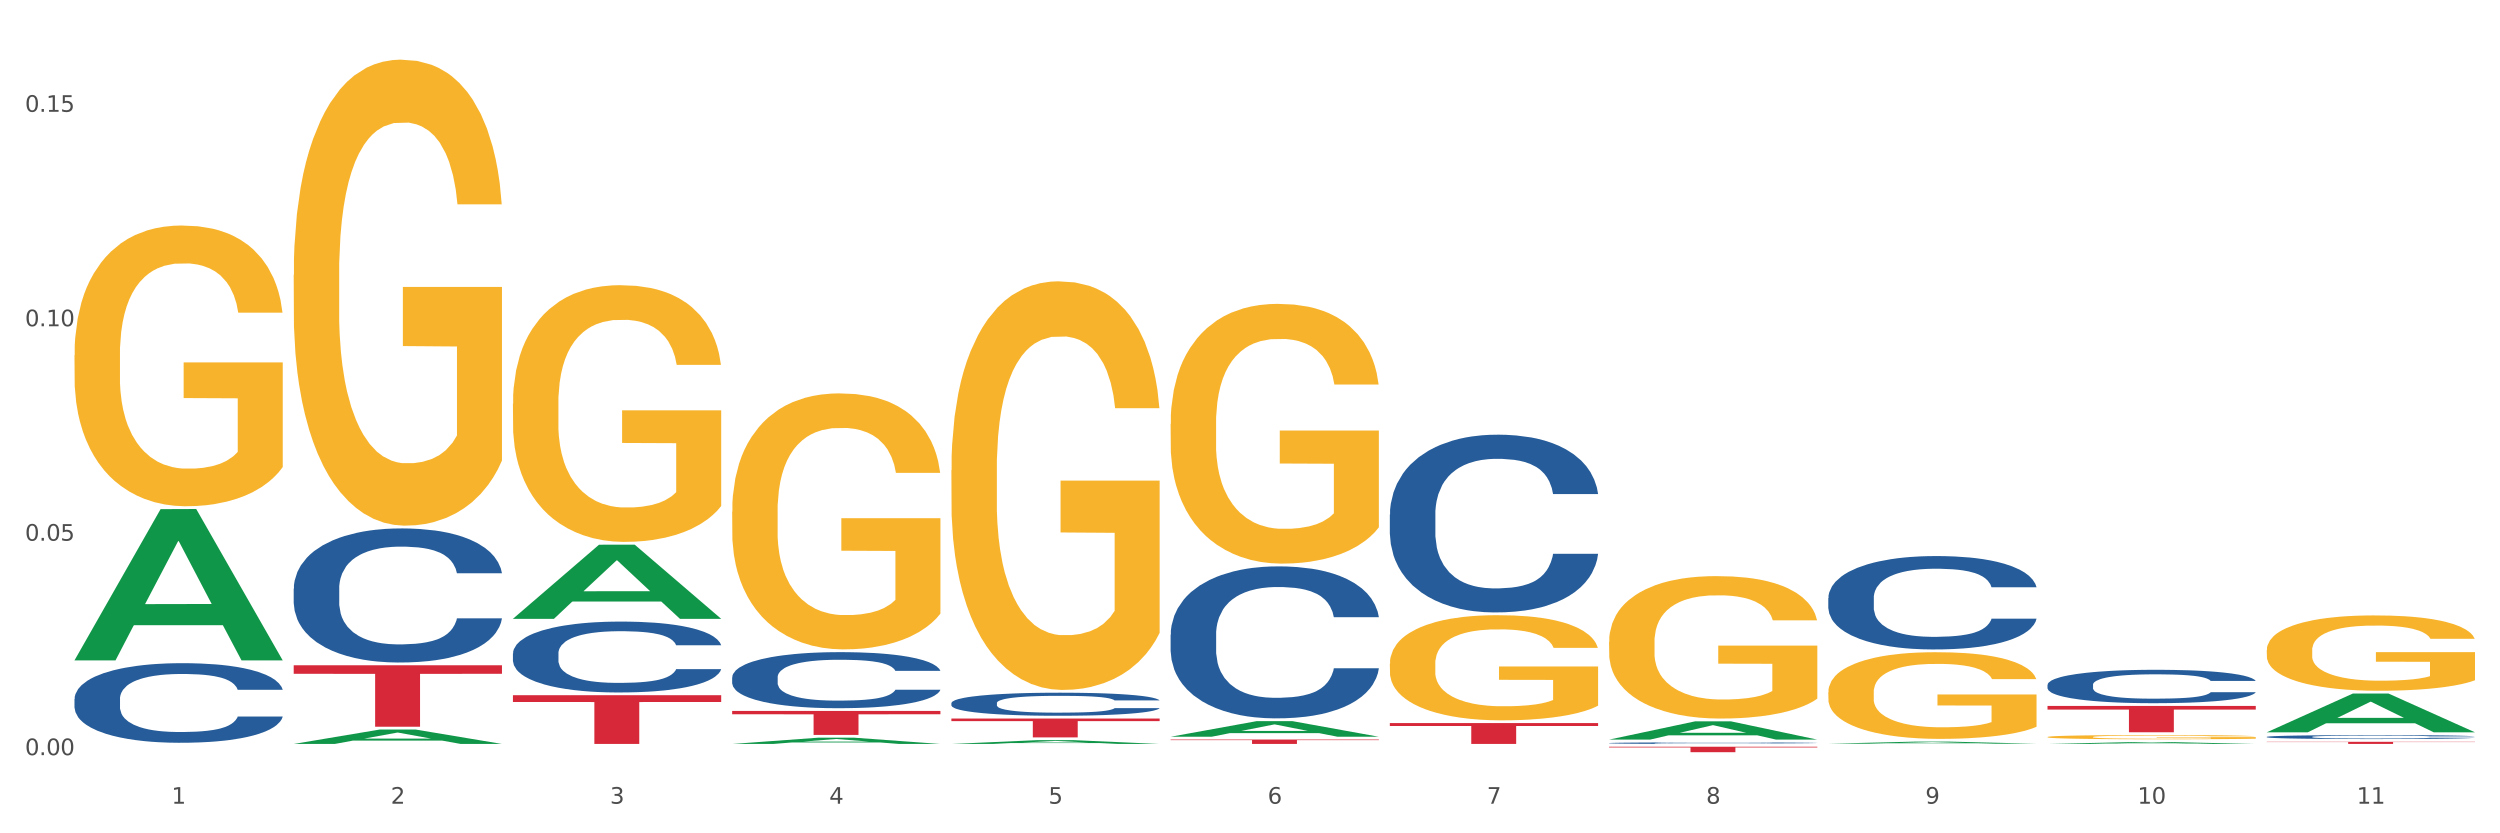 <?xml version="1.0" encoding="utf-8" standalone="no"?>
<!DOCTYPE svg PUBLIC "-//W3C//DTD SVG 1.1//EN"
  "http://www.w3.org/Graphics/SVG/1.1/DTD/svg11.dtd">
<svg xmlns:xlink="http://www.w3.org/1999/xlink" width="1080pt" height="360pt" viewBox="0 0 1080 360" xmlns="http://www.w3.org/2000/svg" version="1.1">
 <rect x="0" y="0" width="1080" height="360" fill="#333333" stroke="none"/>
 <defs>
  <style type="text/css">*{stroke-linejoin: round; stroke-linecap: butt}</style>
 </defs>
 <g id="figure_1">
  <g id="patch_1">
   <path d="M 0 360 
L 1080 360 
L 1080 0 
L 0 0 
z
" style="fill: #ffffff; stroke: #ffffff; stroke-linejoin: miter"/>
  </g>
  <g id="axes_1">
   <g id="matplotlib.axis_1">
    <g id="xtick_1">
     <g id="text_1">
      <!-- 1 -->
      <g style="fill: #4d4d4d" transform="translate(74.106 347.204) scale(0.096 -0.096)">
       <defs>
        <path id="DejaVuSans-31" d="M 794 531 
L 1825 531 
L 1825 4091 
L 703 3866 
L 703 4441 
L 1819 4666 
L 2450 4666 
L 2450 531 
L 3481 531 
L 3481 0 
L 794 0 
L 794 531 
z
" transform="scale(0.016)"/>
       </defs>
       <use xlink:href="#DejaVuSans-31"/>
      </g>
     </g>
    </g>
    <g id="xtick_2">
     <g id="text_2">
      <!-- 2 -->
      <g style="fill: #4d4d4d" transform="translate(168.812 347.204) scale(0.096 -0.096)">
       <defs>
        <path id="DejaVuSans-32" d="M 1228 531 
L 3431 531 
L 3431 0 
L 469 0 
L 469 531 
Q 828 903 1448 1529 
Q 2069 2156 2228 2338 
Q 2531 2678 2651 2914 
Q 2772 3150 2772 3378 
Q 2772 3750 2511 3984 
Q 2250 4219 1831 4219 
Q 1534 4219 1204 4116 
Q 875 4013 500 3803 
L 500 4441 
Q 881 4594 1212 4672 
Q 1544 4750 1819 4750 
Q 2544 4750 2975 4387 
Q 3406 4025 3406 3419 
Q 3406 3131 3298 2873 
Q 3191 2616 2906 2266 
Q 2828 2175 2409 1742 
Q 1991 1309 1228 531 
z
" transform="scale(0.016)"/>
       </defs>
       <use xlink:href="#DejaVuSans-32"/>
      </g>
     </g>
    </g>
    <g id="xtick_3">
     <g id="text_3">
      <!-- 3 -->
      <g style="fill: #4d4d4d" transform="translate(263.517 347.204) scale(0.096 -0.096)">
       <defs>
        <path id="DejaVuSans-33" d="M 2597 2516 
Q 3050 2419 3304 2112 
Q 3559 1806 3559 1356 
Q 3559 666 3084 287 
Q 2609 -91 1734 -91 
Q 1441 -91 1130 -33 
Q 819 25 488 141 
L 488 750 
Q 750 597 1062 519 
Q 1375 441 1716 441 
Q 2309 441 2620 675 
Q 2931 909 2931 1356 
Q 2931 1769 2642 2001 
Q 2353 2234 1838 2234 
L 1294 2234 
L 1294 2753 
L 1863 2753 
Q 2328 2753 2575 2939 
Q 2822 3125 2822 3475 
Q 2822 3834 2567 4026 
Q 2313 4219 1838 4219 
Q 1578 4219 1281 4162 
Q 984 4106 628 3988 
L 628 4550 
Q 988 4650 1302 4700 
Q 1616 4750 1894 4750 
Q 2613 4750 3031 4423 
Q 3450 4097 3450 3541 
Q 3450 3153 3228 2886 
Q 3006 2619 2597 2516 
z
" transform="scale(0.016)"/>
       </defs>
       <use xlink:href="#DejaVuSans-33"/>
      </g>
     </g>
    </g>
    <g id="xtick_4">
     <g id="text_4">
      <!-- 4 -->
      <g style="fill: #4d4d4d" transform="translate(358.223 347.204) scale(0.096 -0.096)">
       <defs>
        <path id="DejaVuSans-34" d="M 2419 4116 
L 825 1625 
L 2419 1625 
L 2419 4116 
z
M 2253 4666 
L 3047 4666 
L 3047 1625 
L 3713 1625 
L 3713 1100 
L 3047 1100 
L 3047 0 
L 2419 0 
L 2419 1100 
L 313 1100 
L 313 1709 
L 2253 4666 
z
" transform="scale(0.016)"/>
       </defs>
       <use xlink:href="#DejaVuSans-34"/>
      </g>
     </g>
    </g>
    <g id="xtick_5">
     <g id="text_5">
      <!-- 5 -->
      <g style="fill: #4d4d4d" transform="translate(452.928 347.204) scale(0.096 -0.096)">
       <defs>
        <path id="DejaVuSans-35" d="M 691 4666 
L 3169 4666 
L 3169 4134 
L 1269 4134 
L 1269 2991 
Q 1406 3038 1543 3061 
Q 1681 3084 1819 3084 
Q 2600 3084 3056 2656 
Q 3513 2228 3513 1497 
Q 3513 744 3044 326 
Q 2575 -91 1722 -91 
Q 1428 -91 1123 -41 
Q 819 9 494 109 
L 494 744 
Q 775 591 1075 516 
Q 1375 441 1709 441 
Q 2250 441 2565 725 
Q 2881 1009 2881 1497 
Q 2881 1984 2565 2268 
Q 2250 2553 1709 2553 
Q 1456 2553 1204 2497 
Q 953 2441 691 2322 
L 691 4666 
z
" transform="scale(0.016)"/>
       </defs>
       <use xlink:href="#DejaVuSans-35"/>
      </g>
     </g>
    </g>
    <g id="xtick_6">
     <g id="text_6">
      <!-- 6 -->
      <g style="fill: #4d4d4d" transform="translate(547.634 347.204) scale(0.096 -0.096)">
       <defs>
        <path id="DejaVuSans-36" d="M 2113 2584 
Q 1688 2584 1439 2293 
Q 1191 2003 1191 1497 
Q 1191 994 1439 701 
Q 1688 409 2113 409 
Q 2538 409 2786 701 
Q 3034 994 3034 1497 
Q 3034 2003 2786 2293 
Q 2538 2584 2113 2584 
z
M 3366 4563 
L 3366 3988 
Q 3128 4100 2886 4159 
Q 2644 4219 2406 4219 
Q 1781 4219 1451 3797 
Q 1122 3375 1075 2522 
Q 1259 2794 1537 2939 
Q 1816 3084 2150 3084 
Q 2853 3084 3261 2657 
Q 3669 2231 3669 1497 
Q 3669 778 3244 343 
Q 2819 -91 2113 -91 
Q 1303 -91 875 529 
Q 447 1150 447 2328 
Q 447 3434 972 4092 
Q 1497 4750 2381 4750 
Q 2619 4750 2861 4703 
Q 3103 4656 3366 4563 
z
" transform="scale(0.016)"/>
       </defs>
       <use xlink:href="#DejaVuSans-36"/>
      </g>
     </g>
    </g>
    <g id="xtick_7">
     <g id="text_7">
      <!-- 7 -->
      <g style="fill: #4d4d4d" transform="translate(642.339 347.204) scale(0.096 -0.096)">
       <defs>
        <path id="DejaVuSans-37" d="M 525 4666 
L 3525 4666 
L 3525 4397 
L 1831 0 
L 1172 0 
L 2766 4134 
L 525 4134 
L 525 4666 
z
" transform="scale(0.016)"/>
       </defs>
       <use xlink:href="#DejaVuSans-37"/>
      </g>
     </g>
    </g>
    <g id="xtick_8">
     <g id="text_8">
      <!-- 8 -->
      <g style="fill: #4d4d4d" transform="translate(737.044 347.204) scale(0.096 -0.096)">
       <defs>
        <path id="DejaVuSans-38" d="M 2034 2216 
Q 1584 2216 1326 1975 
Q 1069 1734 1069 1313 
Q 1069 891 1326 650 
Q 1584 409 2034 409 
Q 2484 409 2743 651 
Q 3003 894 3003 1313 
Q 3003 1734 2745 1975 
Q 2488 2216 2034 2216 
z
M 1403 2484 
Q 997 2584 770 2862 
Q 544 3141 544 3541 
Q 544 4100 942 4425 
Q 1341 4750 2034 4750 
Q 2731 4750 3128 4425 
Q 3525 4100 3525 3541 
Q 3525 3141 3298 2862 
Q 3072 2584 2669 2484 
Q 3125 2378 3379 2068 
Q 3634 1759 3634 1313 
Q 3634 634 3220 271 
Q 2806 -91 2034 -91 
Q 1263 -91 848 271 
Q 434 634 434 1313 
Q 434 1759 690 2068 
Q 947 2378 1403 2484 
z
M 1172 3481 
Q 1172 3119 1398 2916 
Q 1625 2713 2034 2713 
Q 2441 2713 2670 2916 
Q 2900 3119 2900 3481 
Q 2900 3844 2670 4047 
Q 2441 4250 2034 4250 
Q 1625 4250 1398 4047 
Q 1172 3844 1172 3481 
z
" transform="scale(0.016)"/>
       </defs>
       <use xlink:href="#DejaVuSans-38"/>
      </g>
     </g>
    </g>
    <g id="xtick_9">
     <g id="text_9">
      <!-- 9 -->
      <g style="fill: #4d4d4d" transform="translate(831.75 347.204) scale(0.096 -0.096)">
       <defs>
        <path id="DejaVuSans-39" d="M 703 97 
L 703 672 
Q 941 559 1184 500 
Q 1428 441 1663 441 
Q 2288 441 2617 861 
Q 2947 1281 2994 2138 
Q 2813 1869 2534 1725 
Q 2256 1581 1919 1581 
Q 1219 1581 811 2004 
Q 403 2428 403 3163 
Q 403 3881 828 4315 
Q 1253 4750 1959 4750 
Q 2769 4750 3195 4129 
Q 3622 3509 3622 2328 
Q 3622 1225 3098 567 
Q 2575 -91 1691 -91 
Q 1453 -91 1209 -44 
Q 966 3 703 97 
z
M 1959 2075 
Q 2384 2075 2632 2365 
Q 2881 2656 2881 3163 
Q 2881 3666 2632 3958 
Q 2384 4250 1959 4250 
Q 1534 4250 1286 3958 
Q 1038 3666 1038 3163 
Q 1038 2656 1286 2365 
Q 1534 2075 1959 2075 
z
" transform="scale(0.016)"/>
       </defs>
       <use xlink:href="#DejaVuSans-39"/>
      </g>
     </g>
    </g>
    <g id="xtick_10">
     <g id="text_10">
      <!-- 10 -->
      <g style="fill: #4d4d4d" transform="translate(923.401 347.204) scale(0.096 -0.096)">
       <defs>
        <path id="DejaVuSans-30" d="M 2034 4250 
Q 1547 4250 1301 3770 
Q 1056 3291 1056 2328 
Q 1056 1369 1301 889 
Q 1547 409 2034 409 
Q 2525 409 2770 889 
Q 3016 1369 3016 2328 
Q 3016 3291 2770 3770 
Q 2525 4250 2034 4250 
z
M 2034 4750 
Q 2819 4750 3233 4129 
Q 3647 3509 3647 2328 
Q 3647 1150 3233 529 
Q 2819 -91 2034 -91 
Q 1250 -91 836 529 
Q 422 1150 422 2328 
Q 422 3509 836 4129 
Q 1250 4750 2034 4750 
z
" transform="scale(0.016)"/>
       </defs>
       <use xlink:href="#DejaVuSans-31"/>
       <use xlink:href="#DejaVuSans-30" transform="translate(63.623 0)"/>
      </g>
     </g>
    </g>
    <g id="xtick_11">
     <g id="text_11">
      <!-- 11 -->
      <g style="fill: #4d4d4d" transform="translate(1018.107 347.204) scale(0.096 -0.096)">
       <use xlink:href="#DejaVuSans-31"/>
       <use xlink:href="#DejaVuSans-31" transform="translate(63.623 0)"/>
      </g>
     </g>
    </g>
    <g id="xtick_12"/>
    <g id="xtick_13"/>
    <g id="xtick_14"/>
    <g id="xtick_15"/>
    <g id="xtick_16"/>
    <g id="xtick_17"/>
    <g id="xtick_18"/>
    <g id="xtick_19"/>
    <g id="xtick_20"/>
    <g id="xtick_21"/>
   </g>
   <g id="matplotlib.axis_2">
    <g id="ytick_1">
     <g id="text_12">
      <!-- 0.00 -->
      <g style="fill: #4d4d4d" transform="translate(10.8 326.224) scale(0.096 -0.096)">
       <defs>
        <path id="DejaVuSans-2e" d="M 684 794 
L 1344 794 
L 1344 0 
L 684 0 
L 684 794 
z
" transform="scale(0.016)"/>
       </defs>
       <use xlink:href="#DejaVuSans-30"/>
       <use xlink:href="#DejaVuSans-2e" transform="translate(63.623 0)"/>
       <use xlink:href="#DejaVuSans-30" transform="translate(95.41 0)"/>
       <use xlink:href="#DejaVuSans-30" transform="translate(159.033 0)"/>
      </g>
     </g>
    </g>
    <g id="ytick_2">
     <g id="text_13">
      <!-- 0.05 -->
      <g style="fill: #4d4d4d" transform="translate(10.8 233.584) scale(0.096 -0.096)">
       <use xlink:href="#DejaVuSans-30"/>
       <use xlink:href="#DejaVuSans-2e" transform="translate(63.623 0)"/>
       <use xlink:href="#DejaVuSans-30" transform="translate(95.41 0)"/>
       <use xlink:href="#DejaVuSans-35" transform="translate(159.033 0)"/>
      </g>
     </g>
    </g>
    <g id="ytick_3">
     <g id="text_14">
      <!-- 0.10 -->
      <g style="fill: #4d4d4d" transform="translate(10.8 140.944) scale(0.096 -0.096)">
       <use xlink:href="#DejaVuSans-30"/>
       <use xlink:href="#DejaVuSans-2e" transform="translate(63.623 0)"/>
       <use xlink:href="#DejaVuSans-31" transform="translate(95.41 0)"/>
       <use xlink:href="#DejaVuSans-30" transform="translate(159.033 0)"/>
      </g>
     </g>
    </g>
    <g id="ytick_4">
     <g id="text_15">
      <!-- 0.15 -->
      <g style="fill: #4d4d4d" transform="translate(10.8 48.303) scale(0.096 -0.096)">
       <use xlink:href="#DejaVuSans-30"/>
       <use xlink:href="#DejaVuSans-2e" transform="translate(63.623 0)"/>
       <use xlink:href="#DejaVuSans-31" transform="translate(95.41 0)"/>
       <use xlink:href="#DejaVuSans-35" transform="translate(159.033 0)"/>
      </g>
     </g>
    </g>
    <g id="ytick_5"/>
    <g id="ytick_6"/>
    <g id="ytick_7"/>
   </g>
   <g id="PolyCollection_1">
    <path d="M 32.175 285.181 
L 32.268 285.12 
L 69.369 219.951 
L 84.766 219.889 
L 122.145 285.304 
L 104.337 285.304 
L 96.267 270.072 
L 57.96 270.072 
L 57.682 270.317 
L 49.891 285.304 
L 32.175 285.304 
L 32.175 285.181 
L 62.783 260.981 
L 91.444 260.92 
L 77.253 233.832 
L 77.067 233.71 
L 76.882 233.894 
L 62.691 260.92 
L 62.783 260.981 
L 32.175 285.181 
z
" clip-path="url(#pd9b9ecca0b)" style="fill: #109648"/>
    <path d="M 316.291 292.607 
L 316.398 292.585 
L 316.398 291.966 
L 316.717 291.125 
L 317.887 289.577 
L 319.376 288.404 
L 321.928 287.033 
L 323.31 286.458 
L 325.118 285.816 
L 328.84 284.777 
L 333.094 283.892 
L 336.072 283.405 
L 338.305 283.096 
L 343.304 282.543 
L 346.175 282.3 
L 349.153 282.1 
L 351.705 281.968 
L 355.959 281.813 
L 359.362 281.747 
L 363.297 281.724 
L 366.594 281.747 
L 370.954 281.835 
L 377.335 282.1 
L 379.781 282.255 
L 383.078 282.521 
L 386.481 282.875 
L 389.246 283.229 
L 392.436 283.737 
L 395.733 284.401 
L 398.924 285.241 
L 401.157 286.016 
L 402.965 286.834 
L 404.56 287.829 
L 405.73 288.913 
L 406.262 289.82 
L 386.8 289.82 
L 386.268 289.002 
L 385.205 288.117 
L 384.141 287.52 
L 382.971 287.033 
L 381.164 286.48 
L 379.568 286.126 
L 376.91 285.706 
L 374.464 285.44 
L 372.443 285.286 
L 369.997 285.153 
L 364.786 285.02 
L 361.064 285.02 
L 358.724 285.064 
L 355.853 285.175 
L 353.407 285.33 
L 350.535 285.595 
L 348.302 285.883 
L 346.069 286.259 
L 344.793 286.524 
L 342.878 287.011 
L 341.602 287.409 
L 339.901 288.095 
L 338.944 288.581 
L 337.242 289.842 
L 336.498 290.771 
L 336.178 291.413 
L 335.966 292.12 
L 335.966 295.571 
L 336.604 297.119 
L 337.136 297.783 
L 337.986 298.535 
L 339.582 299.508 
L 341.921 300.459 
L 344.367 301.145 
L 346.388 301.565 
L 348.302 301.875 
L 350.216 302.118 
L 352.556 302.339 
L 354.47 302.472 
L 357.342 302.605 
L 360.745 302.671 
L 363.403 302.671 
L 368.827 302.561 
L 371.273 302.45 
L 373.613 302.295 
L 376.165 302.052 
L 378.186 301.787 
L 379.356 301.587 
L 381.27 301.167 
L 382.759 300.725 
L 384.035 300.216 
L 384.886 299.774 
L 385.843 299.11 
L 386.587 298.358 
L 386.8 297.96 
L 406.262 297.96 
L 405.836 298.756 
L 405.092 299.53 
L 403.603 300.57 
L 402.433 301.167 
L 400.625 301.897 
L 398.711 302.516 
L 396.052 303.202 
L 393.606 303.711 
L 391.054 304.153 
L 388.289 304.551 
L 383.291 305.104 
L 381.483 305.259 
L 377.654 305.525 
L 374.676 305.679 
L 370.316 305.834 
L 365.849 305.923 
L 361.17 305.945 
L 357.023 305.901 
L 352.45 305.768 
L 349.578 305.635 
L 346.388 305.436 
L 342.666 305.126 
L 339.156 304.75 
L 335.859 304.308 
L 332.775 303.799 
L 329.904 303.224 
L 326.182 302.273 
L 323.417 301.344 
L 321.396 300.481 
L 320.014 299.752 
L 318.631 298.823 
L 317.887 298.181 
L 316.717 296.633 
L 316.291 295.195 
L 316.291 292.607 
z
" clip-path="url(#pd9b9ecca0b)" style="fill: #255c99"/>
    <path d="M 221.586 282.284 
L 221.692 282.256 
L 221.692 281.473 
L 222.011 280.41 
L 223.181 278.453 
L 224.67 276.971 
L 227.222 275.237 
L 228.605 274.51 
L 230.413 273.699 
L 234.135 272.384 
L 238.389 271.266 
L 241.367 270.651 
L 243.6 270.259 
L 248.598 269.56 
L 251.47 269.252 
L 254.447 269.001 
L 257 268.833 
L 261.254 268.637 
L 264.657 268.553 
L 268.592 268.525 
L 271.888 268.553 
L 276.249 268.665 
L 282.63 269.001 
L 285.076 269.196 
L 288.372 269.532 
L 291.775 269.979 
L 294.541 270.427 
L 297.731 271.07 
L 301.028 271.909 
L 304.218 272.972 
L 306.451 273.95 
L 308.259 274.985 
L 309.855 276.244 
L 311.024 277.614 
L 311.556 278.76 
L 292.095 278.76 
L 291.563 277.726 
L 290.499 276.607 
L 289.436 275.852 
L 288.266 275.237 
L 286.458 274.538 
L 284.863 274.09 
L 282.204 273.559 
L 279.758 273.223 
L 277.738 273.028 
L 275.292 272.86 
L 270.081 272.692 
L 266.358 272.692 
L 264.019 272.748 
L 261.147 272.888 
L 258.701 273.084 
L 255.83 273.419 
L 253.597 273.783 
L 251.363 274.258 
L 250.087 274.594 
L 248.173 275.209 
L 246.897 275.712 
L 245.195 276.579 
L 244.238 277.194 
L 242.536 278.788 
L 241.792 279.963 
L 241.473 280.774 
L 241.26 281.669 
L 241.26 286.031 
L 241.898 287.989 
L 242.43 288.828 
L 243.281 289.779 
L 244.876 291.009 
L 247.216 292.212 
L 249.662 293.078 
L 251.682 293.61 
L 253.597 294.001 
L 255.511 294.309 
L 257.851 294.589 
L 259.765 294.756 
L 262.636 294.924 
L 266.039 295.008 
L 268.698 295.008 
L 274.122 294.868 
L 276.568 294.728 
L 278.907 294.533 
L 281.46 294.225 
L 283.48 293.889 
L 284.65 293.638 
L 286.564 293.106 
L 288.053 292.547 
L 289.329 291.904 
L 290.18 291.345 
L 291.137 290.506 
L 291.882 289.555 
L 292.095 289.052 
L 311.556 289.052 
L 311.131 290.058 
L 310.386 291.037 
L 308.897 292.351 
L 307.728 293.106 
L 305.92 294.029 
L 304.005 294.812 
L 301.347 295.679 
L 298.901 296.322 
L 296.348 296.882 
L 293.583 297.385 
L 288.585 298.084 
L 286.777 298.28 
L 282.949 298.616 
L 279.971 298.811 
L 275.611 299.007 
L 271.144 299.119 
L 266.465 299.147 
L 262.317 299.091 
L 257.744 298.923 
L 254.873 298.755 
L 251.682 298.504 
L 247.96 298.112 
L 244.451 297.637 
L 241.154 297.077 
L 238.07 296.434 
L 235.198 295.707 
L 231.476 294.505 
L 228.711 293.33 
L 226.691 292.24 
L 225.308 291.317 
L 223.926 290.142 
L 223.181 289.331 
L 222.011 287.374 
L 221.586 285.556 
L 221.586 282.284 
z
" clip-path="url(#pd9b9ecca0b)" style="fill: #255c99"/>
    <path d="M 126.88 254.304 
L 126.987 254.251 
L 126.987 252.77 
L 127.306 250.76 
L 128.476 247.057 
L 129.965 244.253 
L 132.517 240.973 
L 133.899 239.597 
L 135.707 238.063 
L 139.43 235.577 
L 143.683 233.461 
L 146.661 232.297 
L 148.894 231.556 
L 153.893 230.234 
L 156.764 229.652 
L 159.742 229.176 
L 162.294 228.858 
L 166.548 228.488 
L 169.951 228.329 
L 173.886 228.276 
L 177.183 228.329 
L 181.543 228.541 
L 187.924 229.176 
L 190.37 229.546 
L 193.667 230.181 
L 197.07 231.027 
L 199.835 231.874 
L 203.025 233.09 
L 206.322 234.678 
L 209.513 236.688 
L 211.746 238.539 
L 213.554 240.497 
L 215.149 242.877 
L 216.319 245.47 
L 216.851 247.639 
L 197.389 247.639 
L 196.857 245.681 
L 195.794 243.565 
L 194.73 242.137 
L 193.561 240.973 
L 191.753 239.65 
L 190.157 238.804 
L 187.499 237.799 
L 185.053 237.164 
L 183.032 236.794 
L 180.586 236.476 
L 175.375 236.159 
L 171.653 236.159 
L 169.313 236.265 
L 166.442 236.529 
L 163.996 236.899 
L 161.124 237.534 
L 158.891 238.222 
L 156.658 239.121 
L 155.382 239.756 
L 153.467 240.92 
L 152.191 241.872 
L 150.49 243.512 
L 149.533 244.676 
L 147.831 247.692 
L 147.087 249.913 
L 146.768 251.448 
L 146.555 253.141 
L 146.555 261.393 
L 147.193 265.096 
L 147.725 266.684 
L 148.575 268.482 
L 150.171 270.81 
L 152.51 273.085 
L 154.956 274.725 
L 156.977 275.73 
L 158.891 276.471 
L 160.805 277.052 
L 163.145 277.581 
L 165.059 277.899 
L 167.931 278.216 
L 171.334 278.375 
L 173.993 278.375 
L 179.416 278.111 
L 181.862 277.846 
L 184.202 277.476 
L 186.754 276.894 
L 188.775 276.259 
L 189.945 275.783 
L 191.859 274.778 
L 193.348 273.72 
L 194.624 272.503 
L 195.475 271.445 
L 196.432 269.858 
L 197.176 268.059 
L 197.389 267.107 
L 216.851 267.107 
L 216.425 269.011 
L 215.681 270.863 
L 214.192 273.349 
L 213.022 274.778 
L 211.214 276.523 
L 209.3 278.005 
L 206.641 279.645 
L 204.195 280.861 
L 201.643 281.92 
L 198.878 282.872 
L 193.88 284.194 
L 192.072 284.565 
L 188.243 285.199 
L 185.265 285.57 
L 180.905 285.94 
L 176.439 286.152 
L 171.759 286.205 
L 167.612 286.099 
L 163.039 285.781 
L 160.167 285.464 
L 156.977 284.988 
L 153.255 284.247 
L 149.745 283.348 
L 146.448 282.29 
L 143.364 281.073 
L 140.493 279.698 
L 136.771 277.423 
L 134.006 275.201 
L 131.985 273.138 
L 130.603 271.392 
L 129.22 269.17 
L 128.476 267.636 
L 127.306 263.933 
L 126.88 260.494 
L 126.88 254.304 
z
" clip-path="url(#pd9b9ecca0b)" style="fill: #255c99"/>
    <path d="M 32.175 301.943 
L 32.281 301.911 
L 32.281 301.032 
L 32.6 299.838 
L 33.77 297.64 
L 35.259 295.976 
L 37.811 294.029 
L 39.194 293.212 
L 41.002 292.301 
L 44.724 290.825 
L 48.978 289.569 
L 51.956 288.878 
L 54.189 288.439 
L 59.187 287.654 
L 62.059 287.308 
L 65.036 287.025 
L 67.589 286.837 
L 71.843 286.617 
L 75.246 286.523 
L 79.181 286.492 
L 82.477 286.523 
L 86.838 286.649 
L 93.219 287.025 
L 95.665 287.245 
L 98.961 287.622 
L 102.365 288.125 
L 105.13 288.627 
L 108.32 289.349 
L 111.617 290.291 
L 114.807 291.485 
L 117.041 292.584 
L 118.848 293.746 
L 120.444 295.159 
L 121.613 296.698 
L 122.145 297.986 
L 102.684 297.986 
L 102.152 296.824 
L 101.088 295.567 
L 100.025 294.72 
L 98.855 294.029 
L 97.047 293.244 
L 95.452 292.741 
L 92.793 292.144 
L 90.347 291.768 
L 88.327 291.548 
L 85.881 291.359 
L 80.67 291.171 
L 76.947 291.171 
L 74.608 291.234 
L 71.736 291.391 
L 69.29 291.61 
L 66.419 291.987 
L 64.186 292.396 
L 61.952 292.929 
L 60.676 293.306 
L 58.762 293.997 
L 57.486 294.563 
L 55.784 295.536 
L 54.827 296.227 
L 53.126 298.017 
L 52.381 299.336 
L 52.062 300.247 
L 51.849 301.252 
L 51.849 306.151 
L 52.487 308.349 
L 53.019 309.291 
L 53.87 310.359 
L 55.465 311.741 
L 57.805 313.091 
L 60.251 314.065 
L 62.271 314.661 
L 64.186 315.101 
L 66.1 315.447 
L 68.44 315.761 
L 70.354 315.949 
L 73.225 316.137 
L 76.628 316.232 
L 79.287 316.232 
L 84.711 316.075 
L 87.157 315.918 
L 89.496 315.698 
L 92.049 315.352 
L 94.069 314.976 
L 95.239 314.693 
L 97.153 314.096 
L 98.642 313.468 
L 99.919 312.746 
L 100.769 312.118 
L 101.726 311.176 
L 102.471 310.108 
L 102.684 309.543 
L 122.145 309.543 
L 121.72 310.673 
L 120.975 311.772 
L 119.487 313.248 
L 118.317 314.096 
L 116.509 315.133 
L 114.595 316.012 
L 111.936 316.985 
L 109.49 317.708 
L 106.937 318.336 
L 104.172 318.901 
L 99.174 319.686 
L 97.366 319.906 
L 93.538 320.283 
L 90.56 320.503 
L 86.2 320.723 
L 81.733 320.848 
L 77.054 320.88 
L 72.906 320.817 
L 68.333 320.628 
L 65.462 320.44 
L 62.271 320.157 
L 58.549 319.718 
L 55.04 319.184 
L 51.743 318.556 
L 48.659 317.833 
L 45.788 317.017 
L 42.065 315.666 
L 39.3 314.347 
L 37.28 313.123 
L 35.897 312.086 
L 34.515 310.767 
L 33.77 309.857 
L 32.6 307.658 
L 32.175 305.617 
L 32.175 301.943 
z
" clip-path="url(#pd9b9ecca0b)" style="fill: #255c99"/>
    <path d="M 32.175 153.462 
L 32.281 153.352 
L 32.281 149.364 
L 32.494 145.93 
L 33.556 137.623 
L 35.149 130.756 
L 36.318 127.101 
L 37.486 124.11 
L 38.867 121.119 
L 40.567 118.018 
L 43.647 113.477 
L 45.559 111.151 
L 47.896 108.714 
L 52.145 105.169 
L 55.225 103.176 
L 58.412 101.514 
L 63.617 99.52 
L 67.016 98.634 
L 70.627 97.97 
L 74.983 97.527 
L 78.275 97.416 
L 85.499 97.748 
L 91.659 98.745 
L 94.634 99.52 
L 98.458 100.85 
L 100.476 101.736 
L 103.769 103.508 
L 107.168 105.834 
L 109.505 107.828 
L 113.01 111.594 
L 115.666 115.36 
L 118.109 120.012 
L 119.383 123.224 
L 120.339 126.214 
L 121.189 129.648 
L 122.039 135.076 
L 102.919 135.076 
L 102.175 131.199 
L 101.007 127.544 
L 99.307 123.999 
L 97.82 121.784 
L 95.271 119.015 
L 92.934 117.243 
L 90.491 115.913 
L 87.517 114.806 
L 85.18 114.252 
L 81.887 113.809 
L 75.407 113.92 
L 71.052 114.806 
L 68.078 115.913 
L 66.166 116.91 
L 64.467 118.018 
L 62.555 119.569 
L 60.324 121.895 
L 58.731 123.999 
L 57.137 126.657 
L 55.863 129.316 
L 54.694 132.417 
L 53.738 135.74 
L 52.995 139.174 
L 52.357 143.383 
L 51.826 150.361 
L 51.826 165.536 
L 52.039 168.969 
L 52.57 173.511 
L 53.207 176.944 
L 54.269 181.043 
L 55.225 183.812 
L 57.031 187.799 
L 59.049 191.122 
L 60.643 193.227 
L 62.236 194.999 
L 64.998 197.436 
L 68.078 199.429 
L 70.734 200.648 
L 74.345 201.755 
L 76.788 202.198 
L 78.913 202.42 
L 84.118 202.42 
L 87.835 202.088 
L 91.978 201.312 
L 95.165 200.315 
L 97.82 199.097 
L 100.795 197.103 
L 102.707 195.22 
L 102.707 172.071 
L 79.338 171.96 
L 79.338 156.564 
L 122.145 156.564 
L 122.145 201.755 
L 120.339 204.081 
L 118.321 206.186 
L 116.197 208.069 
L 113.01 210.395 
L 109.186 212.61 
L 105.787 214.161 
L 102.175 215.49 
L 97.927 216.708 
L 92.403 217.816 
L 89.004 218.259 
L 84.755 218.591 
L 79.763 218.702 
L 75.407 218.481 
L 71.159 217.927 
L 66.697 216.93 
L 62.342 215.49 
L 59.049 214.05 
L 55.756 212.278 
L 52.251 209.952 
L 49.489 207.737 
L 47.365 205.743 
L 45.028 203.195 
L 42.479 199.872 
L 40.567 196.882 
L 38.867 193.78 
L 37.061 189.793 
L 35.787 186.359 
L 34.512 182.039 
L 33.768 178.827 
L 32.919 173.843 
L 32.281 166.865 
L 32.175 153.462 
z
" clip-path="url(#pd9b9ecca0b)" style="fill: #f7b32b"/>
    <path d="M 126.88 287.392 
L 216.851 287.392 
L 216.851 291.084 
L 181.46 291.109 
L 181.46 313.961 
L 162.058 313.961 
L 162.058 291.109 
L 126.88 291.084 
L 126.88 287.417 
L 126.88 287.392 
z
" clip-path="url(#pd9b9ecca0b)" style="fill: #d62839"/>
    <path d="M 221.586 300.334 
L 311.556 300.334 
L 311.556 303.26 
L 276.165 303.28 
L 276.165 321.39 
L 256.764 321.39 
L 256.764 303.28 
L 221.586 303.26 
L 221.586 300.354 
L 221.586 300.334 
z
" clip-path="url(#pd9b9ecca0b)" style="fill: #d62839"/>
    <path d="M 221.586 174.441 
L 221.692 174.34 
L 221.692 170.693 
L 221.905 167.554 
L 222.967 159.957 
L 224.56 153.678 
L 225.729 150.336 
L 226.897 147.601 
L 228.278 144.866 
L 229.978 142.03 
L 233.058 137.878 
L 234.97 135.751 
L 237.307 133.523 
L 241.556 130.282 
L 244.636 128.459 
L 247.823 126.939 
L 253.028 125.116 
L 256.427 124.306 
L 260.038 123.698 
L 264.394 123.293 
L 267.686 123.192 
L 274.91 123.496 
L 281.07 124.407 
L 284.045 125.116 
L 287.869 126.332 
L 289.887 127.142 
L 293.18 128.762 
L 296.579 130.889 
L 298.916 132.712 
L 302.421 136.156 
L 305.077 139.6 
L 307.52 143.853 
L 308.794 146.791 
L 309.75 149.525 
L 310.6 152.665 
L 311.45 157.628 
L 292.33 157.628 
L 291.586 154.083 
L 290.418 150.741 
L 288.718 147.5 
L 287.231 145.474 
L 284.682 142.942 
L 282.345 141.321 
L 279.902 140.106 
L 276.928 139.093 
L 274.591 138.587 
L 271.298 138.182 
L 264.818 138.283 
L 260.463 139.093 
L 257.489 140.106 
L 255.577 141.018 
L 253.878 142.03 
L 251.966 143.448 
L 249.735 145.575 
L 248.142 147.5 
L 246.548 149.93 
L 245.274 152.361 
L 244.105 155.197 
L 243.149 158.236 
L 242.406 161.375 
L 241.768 165.224 
L 241.237 171.605 
L 241.237 185.481 
L 241.45 188.62 
L 241.981 192.773 
L 242.618 195.913 
L 243.68 199.66 
L 244.636 202.192 
L 246.442 205.839 
L 248.46 208.877 
L 250.054 210.801 
L 251.647 212.422 
L 254.409 214.65 
L 257.489 216.473 
L 260.145 217.587 
L 263.756 218.6 
L 266.199 219.005 
L 268.324 219.208 
L 273.529 219.208 
L 277.246 218.904 
L 281.389 218.195 
L 284.576 217.283 
L 287.231 216.169 
L 290.206 214.346 
L 292.118 212.624 
L 292.118 191.456 
L 268.749 191.355 
L 268.749 177.277 
L 311.556 177.277 
L 311.556 218.6 
L 309.75 220.727 
L 307.732 222.651 
L 305.608 224.373 
L 302.421 226.5 
L 298.597 228.526 
L 295.198 229.944 
L 291.586 231.159 
L 287.338 232.273 
L 281.814 233.286 
L 278.415 233.691 
L 274.166 233.995 
L 269.174 234.096 
L 264.818 233.894 
L 260.57 233.387 
L 256.108 232.476 
L 251.753 231.159 
L 248.46 229.843 
L 245.167 228.222 
L 241.662 226.095 
L 238.9 224.069 
L 236.776 222.246 
L 234.439 219.917 
L 231.89 216.878 
L 229.978 214.144 
L 228.278 211.308 
L 226.472 207.662 
L 225.198 204.522 
L 223.923 200.572 
L 223.179 197.635 
L 222.33 193.077 
L 221.692 186.696 
L 221.586 174.441 
z
" clip-path="url(#pd9b9ecca0b)" style="fill: #f7b32b"/>
    <path d="M 410.997 310.398 
L 500.967 310.398 
L 500.967 311.531 
L 465.576 311.538 
L 465.576 318.546 
L 446.175 318.546 
L 446.175 311.538 
L 410.997 311.531 
L 410.997 310.406 
L 410.997 310.398 
z
" clip-path="url(#pd9b9ecca0b)" style="fill: #d62839"/>
    <path d="M 505.702 319.464 
L 595.673 319.464 
L 595.673 319.732 
L 560.281 319.734 
L 560.281 321.39 
L 540.88 321.39 
L 540.88 319.734 
L 505.702 319.732 
L 505.702 319.466 
L 505.702 319.464 
z
" clip-path="url(#pd9b9ecca0b)" style="fill: #d62839"/>
    <path d="M 410.997 303.723 
L 411.103 303.714 
L 411.103 303.459 
L 411.422 303.113 
L 412.592 302.476 
L 414.081 301.993 
L 416.633 301.429 
L 418.016 301.192 
L 419.824 300.929 
L 423.546 300.501 
L 427.8 300.137 
L 430.778 299.936 
L 433.011 299.809 
L 438.009 299.582 
L 440.881 299.481 
L 443.858 299.399 
L 446.411 299.345 
L 450.665 299.281 
L 454.068 299.254 
L 458.003 299.245 
L 461.299 299.254 
L 465.66 299.29 
L 472.041 299.399 
L 474.487 299.463 
L 477.783 299.572 
L 481.186 299.718 
L 483.951 299.864 
L 487.142 300.073 
L 490.439 300.346 
L 493.629 300.692 
L 495.862 301.01 
L 497.67 301.347 
L 499.266 301.757 
L 500.435 302.203 
L 500.967 302.576 
L 481.505 302.576 
L 480.974 302.239 
L 479.91 301.875 
L 478.847 301.629 
L 477.677 301.429 
L 475.869 301.202 
L 474.274 301.056 
L 471.615 300.883 
L 469.169 300.774 
L 467.149 300.71 
L 464.703 300.656 
L 459.491 300.601 
L 455.769 300.601 
L 453.43 300.619 
L 450.558 300.665 
L 448.112 300.728 
L 445.241 300.838 
L 443.008 300.956 
L 440.774 301.111 
L 439.498 301.22 
L 437.584 301.42 
L 436.308 301.584 
L 434.606 301.866 
L 433.649 302.066 
L 431.947 302.585 
L 431.203 302.967 
L 430.884 303.231 
L 430.671 303.523 
L 430.671 304.942 
L 431.309 305.579 
L 431.841 305.853 
L 432.692 306.162 
L 434.287 306.562 
L 436.627 306.954 
L 439.073 307.236 
L 441.093 307.409 
L 443.008 307.536 
L 444.922 307.636 
L 447.262 307.727 
L 449.176 307.782 
L 452.047 307.837 
L 455.45 307.864 
L 458.109 307.864 
L 463.533 307.818 
L 465.979 307.773 
L 468.318 307.709 
L 470.871 307.609 
L 472.891 307.5 
L 474.061 307.418 
L 475.975 307.245 
L 477.464 307.063 
L 478.74 306.854 
L 479.591 306.672 
L 480.548 306.399 
L 481.293 306.089 
L 481.505 305.925 
L 500.967 305.925 
L 500.542 306.253 
L 499.797 306.572 
L 498.308 306.999 
L 497.139 307.245 
L 495.331 307.545 
L 493.416 307.8 
L 490.758 308.082 
L 488.312 308.292 
L 485.759 308.474 
L 482.994 308.638 
L 477.996 308.865 
L 476.188 308.929 
L 472.36 309.038 
L 469.382 309.102 
L 465.022 309.165 
L 460.555 309.202 
L 455.876 309.211 
L 451.728 309.193 
L 447.155 309.138 
L 444.284 309.084 
L 441.093 309.002 
L 437.371 308.874 
L 433.862 308.72 
L 430.565 308.537 
L 427.481 308.328 
L 424.609 308.092 
L 420.887 307.7 
L 418.122 307.318 
L 416.102 306.963 
L 414.719 306.663 
L 413.337 306.28 
L 412.592 306.016 
L 411.422 305.379 
L 410.997 304.788 
L 410.997 303.723 
z
" clip-path="url(#pd9b9ecca0b)" style="fill: #255c99"/>
    <path d="M 600.408 312.377 
L 690.378 312.377 
L 690.378 313.629 
L 654.987 313.638 
L 654.987 321.39 
L 635.586 321.39 
L 635.586 313.638 
L 600.408 313.629 
L 600.408 312.385 
L 600.408 312.377 
z
" clip-path="url(#pd9b9ecca0b)" style="fill: #d62839"/>
    <path d="M 884.524 304.964 
L 974.495 304.964 
L 974.495 306.547 
L 939.103 306.558 
L 939.103 316.353 
L 919.702 316.353 
L 919.702 306.558 
L 884.524 306.547 
L 884.524 304.975 
L 884.524 304.964 
z
" clip-path="url(#pd9b9ecca0b)" style="fill: #d62839"/>
    <path d="M 979.23 320.453 
L 1069.2 320.453 
L 1069.2 320.583 
L 1033.809 320.584 
L 1033.809 321.39 
L 1014.408 321.39 
L 1014.408 320.584 
L 979.23 320.583 
L 979.23 320.454 
L 979.23 320.453 
z
" clip-path="url(#pd9b9ecca0b)" style="fill: #d62839"/>
    <path d="M 979.23 280.903 
L 979.336 280.873 
L 979.336 279.803 
L 979.548 278.881 
L 980.611 276.652 
L 982.204 274.809 
L 983.372 273.827 
L 984.541 273.025 
L 985.922 272.222 
L 987.621 271.39 
L 990.702 270.171 
L 992.614 269.547 
L 994.951 268.892 
L 999.2 267.941 
L 1002.28 267.406 
L 1005.467 266.96 
L 1010.672 266.425 
L 1014.071 266.187 
L 1017.682 266.009 
L 1022.037 265.89 
L 1025.33 265.86 
L 1032.553 265.949 
L 1038.714 266.217 
L 1041.688 266.425 
L 1045.512 266.782 
L 1047.531 267.02 
L 1050.824 267.495 
L 1054.223 268.12 
L 1056.56 268.655 
L 1060.065 269.665 
L 1062.72 270.676 
L 1065.164 271.925 
L 1066.438 272.787 
L 1067.394 273.59 
L 1068.244 274.511 
L 1069.094 275.968 
L 1049.974 275.968 
L 1049.23 274.927 
L 1048.062 273.946 
L 1046.362 272.995 
L 1044.875 272.4 
L 1042.326 271.657 
L 1039.989 271.182 
L 1037.546 270.825 
L 1034.572 270.528 
L 1032.235 270.379 
L 1028.942 270.26 
L 1022.462 270.29 
L 1018.107 270.528 
L 1015.133 270.825 
L 1013.221 271.092 
L 1011.521 271.39 
L 1009.609 271.806 
L 1007.379 272.43 
L 1005.785 272.995 
L 1004.192 273.709 
L 1002.917 274.422 
L 1001.749 275.254 
L 1000.793 276.146 
L 1000.049 277.068 
L 999.412 278.198 
L 998.881 280.071 
L 998.881 284.143 
L 999.093 285.065 
L 999.624 286.284 
L 1000.262 287.205 
L 1001.324 288.305 
L 1002.28 289.049 
L 1004.086 290.119 
L 1006.104 291.011 
L 1007.697 291.576 
L 1009.291 292.051 
L 1012.052 292.705 
L 1015.133 293.24 
L 1017.788 293.567 
L 1021.4 293.865 
L 1023.843 293.984 
L 1025.968 294.043 
L 1031.172 294.043 
L 1034.89 293.954 
L 1039.033 293.746 
L 1042.22 293.478 
L 1044.875 293.151 
L 1047.849 292.616 
L 1049.761 292.111 
L 1049.761 285.897 
L 1026.392 285.868 
L 1026.392 281.735 
L 1069.2 281.735 
L 1069.2 293.865 
L 1067.394 294.489 
L 1065.376 295.054 
L 1063.252 295.559 
L 1060.065 296.184 
L 1056.241 296.778 
L 1052.842 297.194 
L 1049.23 297.551 
L 1044.981 297.878 
L 1039.458 298.175 
L 1036.059 298.294 
L 1031.81 298.384 
L 1026.817 298.413 
L 1022.462 298.354 
L 1018.213 298.205 
L 1013.752 297.938 
L 1009.397 297.551 
L 1006.104 297.165 
L 1002.811 296.689 
L 999.306 296.065 
L 996.544 295.47 
L 994.42 294.935 
L 992.083 294.251 
L 989.533 293.359 
L 987.621 292.557 
L 985.922 291.724 
L 984.116 290.654 
L 982.841 289.732 
L 981.567 288.573 
L 980.823 287.711 
L 979.973 286.373 
L 979.336 284.5 
L 979.23 280.903 
z
" clip-path="url(#pd9b9ecca0b)" style="fill: #f7b32b"/>
    <path d="M 884.524 318.385 
L 884.631 318.383 
L 884.631 318.323 
L 884.843 318.271 
L 885.905 318.146 
L 887.499 318.043 
L 888.667 317.988 
L 889.835 317.943 
L 891.216 317.898 
L 892.916 317.851 
L 895.996 317.782 
L 897.908 317.747 
L 900.245 317.711 
L 904.494 317.657 
L 907.575 317.627 
L 910.761 317.602 
L 915.966 317.572 
L 919.365 317.559 
L 922.977 317.549 
L 927.332 317.542 
L 930.625 317.541 
L 937.848 317.546 
L 944.009 317.561 
L 946.983 317.572 
L 950.807 317.592 
L 952.825 317.606 
L 956.118 317.632 
L 959.517 317.667 
L 961.854 317.697 
L 965.359 317.754 
L 968.015 317.811 
L 970.458 317.881 
L 971.733 317.929 
L 972.689 317.974 
L 973.539 318.026 
L 974.388 318.108 
L 955.268 318.108 
L 954.525 318.049 
L 953.356 317.994 
L 951.657 317.941 
L 950.17 317.908 
L 947.62 317.866 
L 945.283 317.839 
L 942.84 317.819 
L 939.866 317.802 
L 937.529 317.794 
L 934.236 317.787 
L 927.757 317.789 
L 923.402 317.802 
L 920.427 317.819 
L 918.515 317.834 
L 916.816 317.851 
L 914.904 317.874 
L 912.673 317.909 
L 911.08 317.941 
L 909.487 317.981 
L 908.212 318.021 
L 907.043 318.068 
L 906.087 318.118 
L 905.344 318.169 
L 904.707 318.233 
L 904.175 318.338 
L 904.175 318.566 
L 904.388 318.618 
L 904.919 318.686 
L 905.556 318.738 
L 906.619 318.8 
L 907.575 318.842 
L 909.38 318.902 
L 911.399 318.952 
L 912.992 318.983 
L 914.585 319.01 
L 917.347 319.047 
L 920.427 319.077 
L 923.083 319.095 
L 926.695 319.112 
L 929.138 319.118 
L 931.262 319.122 
L 936.467 319.122 
L 940.185 319.117 
L 944.327 319.105 
L 947.514 319.09 
L 950.17 319.072 
L 953.144 319.042 
L 955.056 319.013 
L 955.056 318.665 
L 931.687 318.663 
L 931.687 318.431 
L 974.495 318.431 
L 974.495 319.112 
L 972.689 319.147 
L 970.671 319.178 
L 968.546 319.207 
L 965.359 319.242 
L 961.535 319.275 
L 958.136 319.298 
L 954.525 319.318 
L 950.276 319.337 
L 944.752 319.354 
L 941.353 319.36 
L 937.104 319.365 
L 932.112 319.367 
L 927.757 319.364 
L 923.508 319.355 
L 919.047 319.34 
L 914.691 319.318 
L 911.399 319.297 
L 908.106 319.27 
L 904.6 319.235 
L 901.839 319.202 
L 899.714 319.172 
L 897.377 319.133 
L 894.828 319.083 
L 892.916 319.038 
L 891.216 318.992 
L 889.411 318.932 
L 888.136 318.88 
L 886.861 318.815 
L 886.118 318.766 
L 885.268 318.691 
L 884.631 318.586 
L 884.524 318.385 
z
" clip-path="url(#pd9b9ecca0b)" style="fill: #f7b32b"/>
    <path d="M 789.819 299.055 
L 789.925 299.021 
L 789.925 297.79 
L 790.138 296.73 
L 791.2 294.165 
L 792.793 292.045 
L 793.962 290.917 
L 795.13 289.994 
L 796.511 289.071 
L 798.21 288.113 
L 801.291 286.712 
L 803.203 285.994 
L 805.54 285.241 
L 809.789 284.147 
L 812.869 283.532 
L 816.056 283.019 
L 821.261 282.403 
L 824.66 282.13 
L 828.271 281.925 
L 832.626 281.788 
L 835.919 281.754 
L 843.142 281.856 
L 849.303 282.164 
L 852.277 282.403 
L 856.101 282.814 
L 858.12 283.087 
L 861.413 283.634 
L 864.812 284.352 
L 867.149 284.968 
L 870.654 286.13 
L 873.309 287.293 
L 875.753 288.729 
L 877.027 289.72 
L 877.983 290.644 
L 878.833 291.704 
L 879.683 293.379 
L 860.563 293.379 
L 859.819 292.182 
L 858.651 291.054 
L 856.951 289.96 
L 855.464 289.276 
L 852.915 288.421 
L 850.578 287.874 
L 848.135 287.464 
L 845.161 287.122 
L 842.824 286.951 
L 839.531 286.814 
L 833.051 286.848 
L 828.696 287.122 
L 825.722 287.464 
L 823.81 287.771 
L 822.11 288.113 
L 820.198 288.592 
L 817.968 289.31 
L 816.374 289.96 
L 814.781 290.78 
L 813.506 291.601 
L 812.338 292.558 
L 811.382 293.584 
L 810.638 294.644 
L 810.001 295.943 
L 809.47 298.097 
L 809.47 302.782 
L 809.682 303.842 
L 810.213 305.244 
L 810.851 306.304 
L 811.913 307.569 
L 812.869 308.423 
L 814.675 309.654 
L 816.693 310.68 
L 818.286 311.33 
L 819.88 311.877 
L 822.641 312.629 
L 825.722 313.245 
L 828.377 313.621 
L 831.989 313.963 
L 834.432 314.099 
L 836.557 314.168 
L 841.761 314.168 
L 845.479 314.065 
L 849.622 313.826 
L 852.809 313.518 
L 855.464 313.142 
L 858.438 312.527 
L 860.35 311.945 
L 860.35 304.799 
L 836.981 304.765 
L 836.981 300.012 
L 879.789 300.012 
L 879.789 313.963 
L 877.983 314.681 
L 875.965 315.33 
L 873.841 315.912 
L 870.654 316.63 
L 866.83 317.313 
L 863.431 317.792 
L 859.819 318.202 
L 855.57 318.579 
L 850.047 318.92 
L 846.648 319.057 
L 842.399 319.16 
L 837.406 319.194 
L 833.051 319.126 
L 828.802 318.955 
L 824.341 318.647 
L 819.986 318.202 
L 816.693 317.758 
L 813.4 317.211 
L 809.895 316.493 
L 807.133 315.809 
L 805.009 315.193 
L 802.672 314.407 
L 800.122 313.381 
L 798.21 312.458 
L 796.511 311.501 
L 794.705 310.27 
L 793.43 309.21 
L 792.156 307.876 
L 791.412 306.885 
L 790.562 305.346 
L 789.925 303.192 
L 789.819 299.055 
z
" clip-path="url(#pd9b9ecca0b)" style="fill: #f7b32b"/>
    <path d="M 695.113 277.317 
L 695.22 277.261 
L 695.22 275.238 
L 695.432 273.495 
L 696.494 269.28 
L 698.088 265.796 
L 699.256 263.941 
L 700.424 262.424 
L 701.805 260.906 
L 703.505 259.332 
L 706.585 257.028 
L 708.497 255.848 
L 710.834 254.612 
L 715.083 252.813 
L 718.164 251.801 
L 721.35 250.958 
L 726.555 249.947 
L 729.954 249.497 
L 733.566 249.16 
L 737.921 248.935 
L 741.214 248.879 
L 748.437 249.048 
L 754.598 249.553 
L 757.572 249.947 
L 761.396 250.621 
L 763.414 251.071 
L 766.707 251.97 
L 770.106 253.15 
L 772.443 254.162 
L 775.948 256.073 
L 778.604 257.984 
L 781.047 260.344 
L 782.322 261.974 
L 783.278 263.491 
L 784.128 265.234 
L 784.977 267.988 
L 765.857 267.988 
L 765.114 266.02 
L 763.945 264.166 
L 762.246 262.367 
L 760.759 261.243 
L 758.209 259.838 
L 755.872 258.939 
L 753.429 258.265 
L 750.455 257.703 
L 748.118 257.422 
L 744.825 257.197 
L 738.346 257.253 
L 733.991 257.703 
L 731.016 258.265 
L 729.104 258.77 
L 727.405 259.332 
L 725.493 260.119 
L 723.262 261.3 
L 721.669 262.367 
L 720.076 263.716 
L 718.801 265.065 
L 717.632 266.639 
L 716.676 268.325 
L 715.933 270.067 
L 715.296 272.203 
L 714.764 275.743 
L 714.764 283.443 
L 714.977 285.185 
L 715.508 287.489 
L 716.145 289.232 
L 717.208 291.311 
L 718.164 292.716 
L 719.969 294.739 
L 721.988 296.426 
L 723.581 297.493 
L 725.174 298.393 
L 727.936 299.629 
L 731.016 300.641 
L 733.672 301.259 
L 737.284 301.821 
L 739.727 302.046 
L 741.851 302.158 
L 747.056 302.158 
L 750.774 301.989 
L 754.916 301.596 
L 758.103 301.09 
L 760.759 300.472 
L 763.733 299.46 
L 765.645 298.505 
L 765.645 286.759 
L 742.276 286.703 
L 742.276 278.891 
L 785.084 278.891 
L 785.084 301.821 
L 783.278 303.001 
L 781.26 304.069 
L 779.135 305.024 
L 775.948 306.205 
L 772.124 307.329 
L 768.725 308.115 
L 765.114 308.79 
L 760.865 309.408 
L 755.341 309.97 
L 751.942 310.195 
L 747.693 310.364 
L 742.701 310.42 
L 738.346 310.307 
L 734.097 310.026 
L 729.636 309.52 
L 725.28 308.79 
L 721.988 308.059 
L 718.695 307.16 
L 715.189 305.98 
L 712.428 304.856 
L 710.303 303.844 
L 707.966 302.551 
L 705.417 300.865 
L 703.505 299.348 
L 701.805 297.774 
L 700 295.751 
L 698.725 294.009 
L 697.45 291.817 
L 696.707 290.187 
L 695.857 287.658 
L 695.22 284.117 
L 695.113 277.317 
z
" clip-path="url(#pd9b9ecca0b)" style="fill: #f7b32b"/>
    <path d="M 600.408 286.753 
L 600.514 286.712 
L 600.514 285.218 
L 600.727 283.932 
L 601.789 280.82 
L 603.382 278.248 
L 604.551 276.879 
L 605.719 275.759 
L 607.1 274.639 
L 608.799 273.477 
L 611.88 271.776 
L 613.792 270.905 
L 616.129 269.992 
L 620.378 268.664 
L 623.458 267.918 
L 626.645 267.295 
L 631.85 266.548 
L 635.249 266.217 
L 638.86 265.968 
L 643.215 265.802 
L 646.508 265.76 
L 653.731 265.885 
L 659.892 266.258 
L 662.867 266.548 
L 666.691 267.046 
L 668.709 267.378 
L 672.002 268.042 
L 675.401 268.913 
L 677.738 269.66 
L 681.243 271.071 
L 683.899 272.481 
L 686.342 274.224 
L 687.616 275.427 
L 688.572 276.547 
L 689.422 277.833 
L 690.272 279.866 
L 671.152 279.866 
L 670.408 278.414 
L 669.24 277.045 
L 667.54 275.717 
L 666.053 274.888 
L 663.504 273.85 
L 661.167 273.187 
L 658.724 272.689 
L 655.75 272.274 
L 653.413 272.066 
L 650.12 271.9 
L 643.64 271.942 
L 639.285 272.274 
L 636.311 272.689 
L 634.399 273.062 
L 632.699 273.477 
L 630.787 274.058 
L 628.557 274.929 
L 626.963 275.717 
L 625.37 276.713 
L 624.095 277.709 
L 622.927 278.87 
L 621.971 280.115 
L 621.227 281.401 
L 620.59 282.978 
L 620.059 285.591 
L 620.059 291.275 
L 620.271 292.561 
L 620.803 294.262 
L 621.44 295.548 
L 622.502 297.083 
L 623.458 298.121 
L 625.264 299.614 
L 627.282 300.859 
L 628.875 301.647 
L 630.469 302.311 
L 633.231 303.224 
L 636.311 303.97 
L 638.967 304.427 
L 642.578 304.842 
L 645.021 305.008 
L 647.146 305.091 
L 652.351 305.091 
L 656.068 304.966 
L 660.211 304.676 
L 663.398 304.302 
L 666.053 303.846 
L 669.027 303.099 
L 670.939 302.394 
L 670.939 293.723 
L 647.571 293.681 
L 647.571 287.915 
L 690.378 287.915 
L 690.378 304.842 
L 688.572 305.713 
L 686.554 306.501 
L 684.43 307.206 
L 681.243 308.078 
L 677.419 308.907 
L 674.02 309.488 
L 670.408 309.986 
L 666.159 310.442 
L 660.636 310.857 
L 657.237 311.023 
L 652.988 311.148 
L 647.995 311.189 
L 643.64 311.106 
L 639.391 310.899 
L 634.93 310.525 
L 630.575 309.986 
L 627.282 309.447 
L 623.989 308.783 
L 620.484 307.912 
L 617.722 307.082 
L 615.598 306.335 
L 613.261 305.381 
L 610.711 304.136 
L 608.799 303.016 
L 607.1 301.855 
L 605.294 300.361 
L 604.019 299.075 
L 602.745 297.457 
L 602.001 296.254 
L 601.151 294.387 
L 600.514 291.773 
L 600.408 286.753 
z
" clip-path="url(#pd9b9ecca0b)" style="fill: #f7b32b"/>
    <path d="M 505.702 183.123 
L 505.809 183.02 
L 505.809 179.331 
L 506.021 176.154 
L 507.083 168.468 
L 508.677 162.114 
L 509.845 158.732 
L 511.014 155.965 
L 512.394 153.198 
L 514.094 150.329 
L 517.174 146.127 
L 519.086 143.975 
L 521.423 141.72 
L 525.672 138.441 
L 528.753 136.596 
L 531.939 135.059 
L 537.144 133.214 
L 540.543 132.394 
L 544.155 131.779 
L 548.51 131.369 
L 551.803 131.267 
L 559.026 131.574 
L 565.187 132.497 
L 568.161 133.214 
L 571.985 134.444 
L 574.003 135.264 
L 577.296 136.903 
L 580.695 139.056 
L 583.032 140.9 
L 586.537 144.385 
L 589.193 147.869 
L 591.636 152.173 
L 592.911 155.145 
L 593.867 157.912 
L 594.717 161.089 
L 595.566 166.111 
L 576.446 166.111 
L 575.703 162.524 
L 574.534 159.142 
L 572.835 155.863 
L 571.348 153.813 
L 568.798 151.251 
L 566.461 149.611 
L 564.018 148.381 
L 561.044 147.357 
L 558.707 146.844 
L 555.414 146.434 
L 548.935 146.537 
L 544.58 147.357 
L 541.606 148.381 
L 539.694 149.304 
L 537.994 150.329 
L 536.082 151.763 
L 533.851 153.916 
L 532.258 155.863 
L 530.665 158.322 
L 529.39 160.782 
L 528.222 163.651 
L 527.266 166.726 
L 526.522 169.903 
L 525.885 173.797 
L 525.354 180.253 
L 525.354 194.294 
L 525.566 197.47 
L 526.097 201.672 
L 526.734 204.849 
L 527.797 208.641 
L 528.753 211.203 
L 530.558 214.892 
L 532.577 217.967 
L 534.17 219.914 
L 535.763 221.554 
L 538.525 223.808 
L 541.606 225.653 
L 544.261 226.78 
L 547.873 227.805 
L 550.316 228.215 
L 552.44 228.42 
L 557.645 228.42 
L 561.363 228.113 
L 565.505 227.395 
L 568.692 226.473 
L 571.348 225.346 
L 574.322 223.501 
L 576.234 221.759 
L 576.234 200.34 
L 552.865 200.237 
L 552.865 185.992 
L 595.673 185.992 
L 595.673 227.805 
L 593.867 229.957 
L 591.849 231.904 
L 589.724 233.647 
L 586.537 235.799 
L 582.713 237.848 
L 579.314 239.283 
L 575.703 240.513 
L 571.454 241.64 
L 565.93 242.665 
L 562.531 243.075 
L 558.282 243.383 
L 553.29 243.485 
L 548.935 243.28 
L 544.686 242.768 
L 540.225 241.845 
L 535.87 240.513 
L 532.577 239.181 
L 529.284 237.541 
L 525.778 235.389 
L 523.017 233.339 
L 520.892 231.495 
L 518.555 229.137 
L 516.006 226.063 
L 514.094 223.296 
L 512.394 220.426 
L 510.589 216.737 
L 509.314 213.56 
L 508.039 209.563 
L 507.296 206.591 
L 506.446 201.98 
L 505.809 195.523 
L 505.702 183.123 
z
" clip-path="url(#pd9b9ecca0b)" style="fill: #f7b32b"/>
    <path d="M 410.997 203.097 
L 411.103 202.936 
L 411.103 197.132 
L 411.316 192.134 
L 412.378 180.043 
L 413.971 170.047 
L 415.14 164.727 
L 416.308 160.374 
L 417.689 156.02 
L 419.388 151.506 
L 422.469 144.896 
L 424.381 141.51 
L 426.718 137.964 
L 430.967 132.804 
L 434.047 129.902 
L 437.234 127.484 
L 442.439 124.582 
L 445.838 123.292 
L 449.449 122.325 
L 453.804 121.68 
L 457.097 121.519 
L 464.32 122.003 
L 470.481 123.454 
L 473.456 124.582 
L 477.28 126.517 
L 479.298 127.807 
L 482.591 130.386 
L 485.99 133.772 
L 488.327 136.674 
L 491.832 142.155 
L 494.488 147.637 
L 496.931 154.408 
L 498.205 159.084 
L 499.161 163.437 
L 500.011 168.435 
L 500.861 176.335 
L 481.741 176.335 
L 480.997 170.692 
L 479.829 165.371 
L 478.129 160.212 
L 476.642 156.988 
L 474.093 152.957 
L 471.756 150.378 
L 469.313 148.443 
L 466.339 146.831 
L 464.002 146.025 
L 460.709 145.38 
L 454.229 145.541 
L 449.874 146.831 
L 446.9 148.443 
L 444.988 149.894 
L 443.288 151.506 
L 441.376 153.763 
L 439.146 157.149 
L 437.552 160.212 
L 435.959 164.082 
L 434.684 167.951 
L 433.516 172.465 
L 432.56 177.302 
L 431.816 182.3 
L 431.179 188.426 
L 430.648 198.583 
L 430.648 220.671 
L 430.86 225.669 
L 431.392 232.279 
L 432.029 237.277 
L 433.091 243.242 
L 434.047 247.272 
L 435.853 253.076 
L 437.871 257.913 
L 439.464 260.976 
L 441.058 263.556 
L 443.82 267.103 
L 446.9 270.005 
L 449.556 271.778 
L 453.167 273.39 
L 455.61 274.035 
L 457.735 274.358 
L 462.94 274.358 
L 466.657 273.874 
L 470.8 272.746 
L 473.987 271.295 
L 476.642 269.521 
L 479.616 266.619 
L 481.528 263.878 
L 481.528 230.183 
L 458.16 230.022 
L 458.16 207.612 
L 500.967 207.612 
L 500.967 273.39 
L 499.161 276.776 
L 497.143 279.839 
L 495.019 282.58 
L 491.832 285.966 
L 488.008 289.19 
L 484.609 291.447 
L 480.997 293.382 
L 476.748 295.155 
L 471.225 296.768 
L 467.826 297.413 
L 463.577 297.896 
L 458.584 298.057 
L 454.229 297.735 
L 449.98 296.929 
L 445.519 295.478 
L 441.164 293.382 
L 437.871 291.286 
L 434.578 288.707 
L 431.073 285.321 
L 428.311 282.096 
L 426.187 279.194 
L 423.85 275.486 
L 421.3 270.65 
L 419.388 266.297 
L 417.689 261.782 
L 415.883 255.978 
L 414.608 250.981 
L 413.334 244.693 
L 412.59 240.017 
L 411.74 232.762 
L 411.103 222.605 
L 410.997 203.097 
z
" clip-path="url(#pd9b9ecca0b)" style="fill: #f7b32b"/>
    <path d="M 316.291 221.046 
L 316.398 220.945 
L 316.398 217.308 
L 316.61 214.177 
L 317.672 206.602 
L 319.266 200.34 
L 320.434 197.007 
L 321.603 194.28 
L 322.983 191.552 
L 324.683 188.724 
L 327.763 184.583 
L 329.675 182.462 
L 332.012 180.24 
L 336.261 177.008 
L 339.342 175.19 
L 342.528 173.675 
L 347.733 171.857 
L 351.132 171.049 
L 354.744 170.442 
L 359.099 170.038 
L 362.392 169.937 
L 369.615 170.24 
L 375.776 171.15 
L 378.75 171.857 
L 382.574 173.069 
L 384.592 173.877 
L 387.885 175.493 
L 391.284 177.614 
L 393.621 179.432 
L 397.127 182.866 
L 399.782 186.3 
L 402.225 190.542 
L 403.5 193.471 
L 404.456 196.199 
L 405.306 199.33 
L 406.155 204.279 
L 387.035 204.279 
L 386.292 200.744 
L 385.123 197.411 
L 383.424 194.178 
L 381.937 192.158 
L 379.387 189.633 
L 377.051 188.017 
L 374.607 186.805 
L 371.633 185.795 
L 369.296 185.29 
L 366.003 184.886 
L 359.524 184.987 
L 355.169 185.795 
L 352.195 186.805 
L 350.283 187.714 
L 348.583 188.724 
L 346.671 190.138 
L 344.44 192.259 
L 342.847 194.178 
L 341.254 196.603 
L 339.979 199.027 
L 338.811 201.855 
L 337.855 204.885 
L 337.111 208.016 
L 336.474 211.854 
L 335.943 218.218 
L 335.943 232.055 
L 336.155 235.186 
L 336.686 239.327 
L 337.323 242.459 
L 338.386 246.196 
L 339.342 248.721 
L 341.147 252.357 
L 343.166 255.387 
L 344.759 257.306 
L 346.352 258.922 
L 349.114 261.144 
L 352.195 262.962 
L 354.85 264.073 
L 358.462 265.083 
L 360.905 265.488 
L 363.029 265.69 
L 368.234 265.69 
L 371.952 265.387 
L 376.095 264.679 
L 379.281 263.77 
L 381.937 262.659 
L 384.911 260.841 
L 386.823 259.124 
L 386.823 238.014 
L 363.454 237.913 
L 363.454 223.874 
L 406.262 223.874 
L 406.262 265.083 
L 404.456 267.205 
L 402.438 269.124 
L 400.313 270.841 
L 397.127 272.962 
L 393.303 274.982 
L 389.903 276.396 
L 386.292 277.608 
L 382.043 278.719 
L 376.519 279.729 
L 373.12 280.133 
L 368.871 280.436 
L 363.879 280.537 
L 359.524 280.335 
L 355.275 279.83 
L 350.814 278.921 
L 346.459 277.608 
L 343.166 276.295 
L 339.873 274.679 
L 336.367 272.558 
L 333.606 270.538 
L 331.481 268.72 
L 329.144 266.397 
L 326.595 263.366 
L 324.683 260.639 
L 322.983 257.811 
L 321.178 254.175 
L 319.903 251.044 
L 318.628 247.105 
L 317.885 244.176 
L 317.035 239.63 
L 316.398 233.267 
L 316.291 221.046 
z
" clip-path="url(#pd9b9ecca0b)" style="fill: #f7b32b"/>
    <path d="M 695.113 322.577 
L 785.084 322.577 
L 785.084 322.907 
L 749.692 322.909 
L 749.692 324.95 
L 730.291 324.95 
L 730.291 322.909 
L 695.113 322.907 
L 695.113 322.579 
L 695.113 322.577 
z
" clip-path="url(#pd9b9ecca0b)" style="fill: #d62839"/>
    <path d="M 505.702 274.176 
L 505.809 274.116 
L 505.809 272.437 
L 506.128 270.158 
L 507.298 265.96 
L 508.786 262.782 
L 511.339 259.064 
L 512.721 257.505 
L 514.529 255.766 
L 518.251 252.948 
L 522.505 250.549 
L 525.483 249.23 
L 527.716 248.39 
L 532.715 246.891 
L 535.586 246.231 
L 538.564 245.692 
L 541.116 245.332 
L 545.37 244.912 
L 548.773 244.732 
L 552.708 244.672 
L 556.005 244.732 
L 560.365 244.972 
L 566.746 245.692 
L 569.192 246.111 
L 572.489 246.831 
L 575.892 247.791 
L 578.657 248.75 
L 581.847 250.129 
L 585.144 251.928 
L 588.335 254.207 
L 590.568 256.306 
L 592.376 258.525 
L 593.971 261.223 
L 595.141 264.161 
L 595.673 266.62 
L 576.211 266.62 
L 575.679 264.401 
L 574.616 262.003 
L 573.552 260.384 
L 572.382 259.064 
L 570.575 257.565 
L 568.979 256.606 
L 566.321 255.466 
L 563.875 254.747 
L 561.854 254.327 
L 559.408 253.967 
L 554.197 253.607 
L 550.475 253.607 
L 548.135 253.727 
L 545.264 254.027 
L 542.818 254.447 
L 539.946 255.166 
L 537.713 255.946 
L 535.48 256.965 
L 534.204 257.685 
L 532.289 259.004 
L 531.013 260.084 
L 529.312 261.943 
L 528.354 263.262 
L 526.653 266.68 
L 525.908 269.199 
L 525.589 270.938 
L 525.377 272.857 
L 525.377 282.211 
L 526.015 286.409 
L 526.547 288.208 
L 527.397 290.247 
L 528.993 292.885 
L 531.332 295.464 
L 533.778 297.323 
L 535.799 298.462 
L 537.713 299.302 
L 539.627 299.962 
L 541.967 300.561 
L 543.881 300.921 
L 546.753 301.281 
L 550.156 301.461 
L 552.814 301.461 
L 558.238 301.161 
L 560.684 300.861 
L 563.024 300.441 
L 565.576 299.782 
L 567.597 299.062 
L 568.767 298.522 
L 570.681 297.383 
L 572.17 296.184 
L 573.446 294.804 
L 574.297 293.605 
L 575.254 291.806 
L 575.998 289.767 
L 576.211 288.688 
L 595.673 288.688 
L 595.247 290.847 
L 594.503 292.945 
L 593.014 295.764 
L 591.844 297.383 
L 590.036 299.362 
L 588.122 301.041 
L 585.463 302.9 
L 583.017 304.279 
L 580.465 305.478 
L 577.7 306.558 
L 572.701 308.057 
L 570.894 308.477 
L 567.065 309.196 
L 564.087 309.616 
L 559.727 310.036 
L 555.26 310.276 
L 550.581 310.336 
L 546.434 310.216 
L 541.861 309.856 
L 538.989 309.496 
L 535.799 308.957 
L 532.077 308.117 
L 528.567 307.098 
L 525.27 305.898 
L 522.186 304.519 
L 519.315 302.96 
L 515.593 300.381 
L 512.828 297.863 
L 510.807 295.524 
L 509.425 293.545 
L 508.042 291.026 
L 507.298 289.287 
L 506.128 285.09 
L 505.702 281.192 
L 505.702 274.176 
z
" clip-path="url(#pd9b9ecca0b)" style="fill: #255c99"/>
    <path d="M 316.291 307.132 
L 406.262 307.132 
L 406.262 308.571 
L 370.871 308.581 
L 370.871 317.489 
L 351.469 317.489 
L 351.469 308.581 
L 316.291 308.571 
L 316.291 307.142 
L 316.291 307.132 
z
" clip-path="url(#pd9b9ecca0b)" style="fill: #d62839"/>
    <path d="M 695.113 321.013 
L 695.22 321.012 
L 695.22 320.995 
L 695.539 320.971 
L 696.709 320.927 
L 698.197 320.894 
L 700.75 320.855 
L 702.132 320.839 
L 703.94 320.821 
L 707.662 320.791 
L 711.916 320.766 
L 714.894 320.753 
L 717.127 320.744 
L 722.126 320.728 
L 724.997 320.721 
L 727.975 320.716 
L 730.527 320.712 
L 734.781 320.708 
L 738.184 320.706 
L 742.119 320.705 
L 745.416 320.706 
L 749.776 320.708 
L 756.157 320.716 
L 758.603 320.72 
L 761.9 320.728 
L 765.303 320.738 
L 768.068 320.748 
L 771.258 320.762 
L 774.555 320.781 
L 777.746 320.805 
L 779.979 320.826 
L 781.787 320.85 
L 783.382 320.878 
L 784.552 320.908 
L 785.084 320.934 
L 765.622 320.934 
L 765.09 320.911 
L 764.027 320.886 
L 762.963 320.869 
L 761.793 320.855 
L 759.985 320.84 
L 758.39 320.83 
L 755.732 320.818 
L 753.286 320.81 
L 751.265 320.806 
L 748.819 320.802 
L 743.608 320.798 
L 739.886 320.798 
L 737.546 320.8 
L 734.675 320.803 
L 732.229 320.807 
L 729.357 320.815 
L 727.124 320.823 
L 724.891 320.833 
L 723.615 320.841 
L 721.7 320.855 
L 720.424 320.866 
L 718.723 320.885 
L 717.765 320.899 
L 716.064 320.935 
L 715.319 320.961 
L 715 320.979 
L 714.788 320.999 
L 714.788 321.097 
L 715.426 321.14 
L 715.958 321.159 
L 716.808 321.18 
L 718.404 321.208 
L 720.743 321.235 
L 723.189 321.254 
L 725.21 321.266 
L 727.124 321.275 
L 729.038 321.282 
L 731.378 321.288 
L 733.292 321.292 
L 736.164 321.295 
L 739.567 321.297 
L 742.225 321.297 
L 747.649 321.294 
L 750.095 321.291 
L 752.435 321.287 
L 754.987 321.28 
L 757.008 321.272 
L 758.178 321.267 
L 760.092 321.255 
L 761.581 321.242 
L 762.857 321.228 
L 763.708 321.215 
L 764.665 321.197 
L 765.409 321.175 
L 765.622 321.164 
L 785.084 321.164 
L 784.658 321.187 
L 783.914 321.209 
L 782.425 321.238 
L 781.255 321.255 
L 779.447 321.275 
L 777.533 321.293 
L 774.874 321.312 
L 772.428 321.327 
L 769.876 321.339 
L 767.111 321.351 
L 762.112 321.366 
L 760.305 321.371 
L 756.476 321.378 
L 753.498 321.382 
L 749.138 321.387 
L 744.671 321.389 
L 739.992 321.39 
L 735.845 321.389 
L 731.272 321.385 
L 728.4 321.381 
L 725.21 321.376 
L 721.488 321.367 
L 717.978 321.356 
L 714.681 321.344 
L 711.597 321.329 
L 708.726 321.313 
L 705.004 321.286 
L 702.239 321.26 
L 700.218 321.235 
L 698.836 321.215 
L 697.453 321.189 
L 696.709 321.17 
L 695.539 321.127 
L 695.113 321.086 
L 695.113 321.013 
z
" clip-path="url(#pd9b9ecca0b)" style="fill: #255c99"/>
    <path d="M 126.88 321.378 
L 126.973 321.372 
L 164.074 315.154 
L 179.471 315.148 
L 216.851 321.39 
L 199.042 321.39 
L 190.973 319.936 
L 152.666 319.936 
L 152.387 319.96 
L 144.596 321.39 
L 126.88 321.39 
L 126.88 321.378 
L 157.489 319.069 
L 186.15 319.063 
L 171.958 316.479 
L 171.773 316.467 
L 171.587 316.485 
L 157.396 319.063 
L 157.489 319.069 
L 126.88 321.378 
z
" clip-path="url(#pd9b9ecca0b)" style="fill: #109648"/>
    <path d="M 221.586 267.278 
L 221.679 267.248 
L 258.78 235.314 
L 274.177 235.284 
L 311.556 267.338 
L 293.748 267.338 
L 285.678 259.874 
L 247.371 259.874 
L 247.093 259.994 
L 239.302 267.338 
L 221.586 267.338 
L 221.586 267.278 
L 252.194 255.419 
L 280.855 255.389 
L 266.664 242.116 
L 266.478 242.056 
L 266.293 242.146 
L 252.102 255.389 
L 252.194 255.419 
L 221.586 267.278 
z
" clip-path="url(#pd9b9ecca0b)" style="fill: #109648"/>
    <path d="M 316.291 321.385 
L 316.384 321.382 
L 353.485 318.679 
L 368.882 318.676 
L 406.262 321.39 
L 388.453 321.39 
L 380.384 320.758 
L 342.077 320.758 
L 341.798 320.768 
L 334.007 321.39 
L 316.291 321.39 
L 316.291 321.385 
L 346.9 320.381 
L 375.56 320.378 
L 361.369 319.255 
L 361.184 319.25 
L 360.998 319.257 
L 346.807 320.378 
L 346.9 320.381 
L 316.291 321.385 
z
" clip-path="url(#pd9b9ecca0b)" style="fill: #109648"/>
    <path d="M 410.997 321.387 
L 411.09 321.385 
L 448.191 319.735 
L 463.588 319.733 
L 500.967 321.39 
L 483.159 321.39 
L 475.089 321.004 
L 436.782 321.004 
L 436.504 321.01 
L 428.713 321.39 
L 410.997 321.39 
L 410.997 321.387 
L 441.605 320.774 
L 470.266 320.772 
L 456.075 320.086 
L 455.889 320.083 
L 455.704 320.088 
L 441.513 320.772 
L 441.605 320.774 
L 410.997 321.387 
z
" clip-path="url(#pd9b9ecca0b)" style="fill: #109648"/>
    <path d="M 505.702 318.264 
L 505.795 318.258 
L 542.896 311.529 
L 558.293 311.523 
L 595.673 318.277 
L 577.864 318.277 
L 569.795 316.704 
L 531.488 316.704 
L 531.209 316.73 
L 523.418 318.277 
L 505.702 318.277 
L 505.702 318.264 
L 536.311 315.766 
L 564.971 315.759 
L 550.78 312.963 
L 550.595 312.95 
L 550.409 312.969 
L 536.218 315.759 
L 536.311 315.766 
L 505.702 318.264 
z
" clip-path="url(#pd9b9ecca0b)" style="fill: #109648"/>
    <path d="M 695.113 319.503 
L 695.206 319.496 
L 732.307 311.614 
L 747.704 311.607 
L 785.084 319.518 
L 767.275 319.518 
L 759.206 317.676 
L 720.899 317.676 
L 720.62 317.705 
L 712.829 319.518 
L 695.113 319.518 
L 695.113 319.503 
L 725.722 316.576 
L 754.382 316.569 
L 740.191 313.293 
L 740.006 313.278 
L 739.82 313.301 
L 725.629 316.569 
L 725.722 316.576 
L 695.113 319.503 
z
" clip-path="url(#pd9b9ecca0b)" style="fill: #109648"/>
    <path d="M 789.819 321.287 
L 789.912 321.286 
L 827.013 320.382 
L 842.41 320.381 
L 879.789 321.288 
L 861.981 321.288 
L 853.911 321.077 
L 815.604 321.077 
L 815.326 321.081 
L 807.535 321.288 
L 789.819 321.288 
L 789.819 321.287 
L 820.427 320.951 
L 849.088 320.95 
L 834.897 320.575 
L 834.711 320.573 
L 834.526 320.575 
L 820.335 320.95 
L 820.427 320.951 
L 789.819 321.287 
z
" clip-path="url(#pd9b9ecca0b)" style="fill: #109648"/>
    <path d="M 884.524 321.388 
L 884.617 321.388 
L 921.718 320.555 
L 937.115 320.554 
L 974.495 321.39 
L 956.686 321.39 
L 948.616 321.195 
L 910.31 321.195 
L 910.031 321.198 
L 902.24 321.39 
L 884.524 321.39 
L 884.524 321.388 
L 915.133 321.079 
L 943.793 321.078 
L 929.602 320.732 
L 929.417 320.731 
L 929.231 320.733 
L 915.04 321.078 
L 915.133 321.079 
L 884.524 321.388 
z
" clip-path="url(#pd9b9ecca0b)" style="fill: #109648"/>
    <path d="M 600.408 222.284 
L 600.514 222.214 
L 600.514 220.25 
L 600.833 217.585 
L 602.003 212.676 
L 603.492 208.959 
L 606.044 204.611 
L 607.427 202.787 
L 609.235 200.753 
L 612.957 197.457 
L 617.211 194.652 
L 620.189 193.109 
L 622.422 192.127 
L 627.42 190.374 
L 630.292 189.602 
L 633.269 188.971 
L 635.822 188.55 
L 640.076 188.06 
L 643.479 187.849 
L 647.414 187.779 
L 650.71 187.849 
L 655.071 188.13 
L 661.451 188.971 
L 663.897 189.462 
L 667.194 190.304 
L 670.597 191.426 
L 673.362 192.548 
L 676.553 194.161 
L 679.85 196.265 
L 683.04 198.93 
L 685.273 201.385 
L 687.081 203.979 
L 688.677 207.135 
L 689.846 210.572 
L 690.378 213.447 
L 670.916 213.447 
L 670.385 210.852 
L 669.321 208.047 
L 668.258 206.153 
L 667.088 204.611 
L 665.28 202.857 
L 663.685 201.735 
L 661.026 200.403 
L 658.58 199.561 
L 656.559 199.07 
L 654.113 198.649 
L 648.902 198.229 
L 645.18 198.229 
L 642.841 198.369 
L 639.969 198.72 
L 637.523 199.21 
L 634.652 200.052 
L 632.419 200.964 
L 630.185 202.156 
L 628.909 202.998 
L 626.995 204.54 
L 625.719 205.803 
L 624.017 207.977 
L 623.06 209.52 
L 621.358 213.517 
L 620.614 216.463 
L 620.295 218.497 
L 620.082 220.741 
L 620.082 231.681 
L 620.72 236.591 
L 621.252 238.694 
L 622.103 241.079 
L 623.698 244.165 
L 626.038 247.18 
L 628.484 249.354 
L 630.504 250.687 
L 632.419 251.669 
L 634.333 252.44 
L 636.672 253.142 
L 638.587 253.562 
L 641.458 253.983 
L 644.861 254.193 
L 647.52 254.193 
L 652.944 253.843 
L 655.39 253.492 
L 657.729 253.001 
L 660.282 252.23 
L 662.302 251.388 
L 663.472 250.757 
L 665.386 249.425 
L 666.875 248.022 
L 668.151 246.409 
L 669.002 245.006 
L 669.959 242.902 
L 670.704 240.518 
L 670.916 239.256 
L 690.378 239.256 
L 689.953 241.78 
L 689.208 244.235 
L 687.719 247.531 
L 686.55 249.425 
L 684.742 251.739 
L 682.827 253.703 
L 680.169 255.877 
L 677.723 257.49 
L 675.17 258.892 
L 672.405 260.155 
L 667.407 261.908 
L 665.599 262.399 
L 661.771 263.24 
L 658.793 263.731 
L 654.433 264.222 
L 649.966 264.503 
L 645.287 264.573 
L 641.139 264.433 
L 636.566 264.012 
L 633.695 263.591 
L 630.504 262.96 
L 626.782 261.978 
L 623.273 260.786 
L 619.976 259.383 
L 616.892 257.77 
L 614.02 255.947 
L 610.298 252.931 
L 607.533 249.986 
L 605.513 247.25 
L 604.13 244.936 
L 602.748 241.991 
L 602.003 239.957 
L 600.833 235.048 
L 600.408 230.489 
L 600.408 222.284 
z
" clip-path="url(#pd9b9ecca0b)" style="fill: #255c99"/>
    <path d="M 979.23 316.338 
L 979.323 316.322 
L 1016.424 299.616 
L 1031.821 299.601 
L 1069.2 316.369 
L 1051.391 316.369 
L 1043.322 312.464 
L 1005.015 312.464 
L 1004.737 312.527 
L 996.946 316.369 
L 979.23 316.369 
L 979.23 316.338 
L 1009.838 310.134 
L 1038.499 310.118 
L 1024.308 303.175 
L 1024.122 303.143 
L 1023.937 303.19 
L 1009.745 310.118 
L 1009.838 310.134 
L 979.23 316.338 
z
" clip-path="url(#pd9b9ecca0b)" style="fill: #109648"/>
    <path d="M 126.88 118.794 
L 126.987 118.61 
L 126.987 111.991 
L 127.199 106.291 
L 128.261 92.502 
L 129.855 81.102 
L 131.023 75.035 
L 132.192 70.07 
L 133.572 65.106 
L 135.272 59.958 
L 138.352 52.42 
L 140.264 48.558 
L 142.601 44.513 
L 146.85 38.63 
L 149.931 35.32 
L 153.117 32.562 
L 158.322 29.253 
L 161.721 27.782 
L 165.333 26.679 
L 169.688 25.943 
L 172.981 25.759 
L 180.204 26.311 
L 186.365 27.966 
L 189.339 29.253 
L 193.163 31.459 
L 195.181 32.93 
L 198.474 35.872 
L 201.873 39.733 
L 204.21 43.043 
L 207.716 49.294 
L 210.371 55.545 
L 212.814 63.267 
L 214.089 68.599 
L 215.045 73.564 
L 215.895 79.264 
L 216.744 88.273 
L 197.624 88.273 
L 196.881 81.838 
L 195.712 75.77 
L 194.013 69.887 
L 192.526 66.209 
L 189.976 61.613 
L 187.64 58.671 
L 185.196 56.465 
L 182.222 54.626 
L 179.885 53.707 
L 176.592 52.971 
L 170.113 53.155 
L 165.758 54.626 
L 162.784 56.465 
L 160.872 58.119 
L 159.172 59.958 
L 157.26 62.532 
L 155.029 66.393 
L 153.436 69.887 
L 151.843 74.299 
L 150.568 78.712 
L 149.4 83.86 
L 148.444 89.376 
L 147.7 95.076 
L 147.063 102.062 
L 146.532 113.646 
L 146.532 138.835 
L 146.744 144.535 
L 147.275 152.073 
L 147.912 157.773 
L 148.975 164.576 
L 149.931 169.172 
L 151.736 175.791 
L 153.755 181.307 
L 155.348 184.801 
L 156.941 187.742 
L 159.703 191.787 
L 162.784 195.097 
L 165.439 197.119 
L 169.051 198.958 
L 171.494 199.694 
L 173.618 200.061 
L 178.823 200.061 
L 182.541 199.51 
L 186.684 198.223 
L 189.87 196.568 
L 192.526 194.545 
L 195.5 191.236 
L 197.412 188.11 
L 197.412 149.683 
L 174.043 149.499 
L 174.043 123.942 
L 216.851 123.942 
L 216.851 198.958 
L 215.045 202.819 
L 213.027 206.313 
L 210.902 209.438 
L 207.716 213.299 
L 203.892 216.977 
L 200.492 219.551 
L 196.881 221.757 
L 192.632 223.78 
L 187.108 225.618 
L 183.709 226.354 
L 179.46 226.905 
L 174.468 227.089 
L 170.113 226.721 
L 165.864 225.802 
L 161.403 224.147 
L 157.048 221.757 
L 153.755 219.367 
L 150.462 216.425 
L 146.956 212.564 
L 144.195 208.887 
L 142.07 205.577 
L 139.733 201.348 
L 137.184 195.832 
L 135.272 190.868 
L 133.572 185.72 
L 131.767 179.101 
L 130.492 173.401 
L 129.217 166.231 
L 128.474 160.899 
L 127.624 152.625 
L 126.987 141.041 
L 126.88 118.794 
z
" clip-path="url(#pd9b9ecca0b)" style="fill: #f7b32b"/>
    <path d="M 789.819 258.345 
L 789.925 258.309 
L 789.925 257.277 
L 790.244 255.877 
L 791.414 253.297 
L 792.903 251.344 
L 795.455 249.059 
L 796.838 248.101 
L 798.646 247.032 
L 802.368 245.3 
L 806.622 243.826 
L 809.6 243.016 
L 811.833 242.5 
L 816.831 241.578 
L 819.703 241.173 
L 822.68 240.841 
L 825.233 240.62 
L 829.487 240.362 
L 832.89 240.252 
L 836.825 240.215 
L 840.121 240.252 
L 844.482 240.399 
L 850.862 240.841 
L 853.308 241.099 
L 856.605 241.542 
L 860.008 242.131 
L 862.773 242.721 
L 865.964 243.568 
L 869.261 244.674 
L 872.451 246.074 
L 874.684 247.364 
L 876.492 248.727 
L 878.087 250.386 
L 879.257 252.191 
L 879.789 253.702 
L 860.327 253.702 
L 859.796 252.339 
L 858.732 250.865 
L 857.669 249.87 
L 856.499 249.059 
L 854.691 248.138 
L 853.096 247.548 
L 850.437 246.848 
L 847.991 246.406 
L 845.97 246.148 
L 843.524 245.927 
L 838.313 245.706 
L 834.591 245.706 
L 832.252 245.779 
L 829.38 245.964 
L 826.934 246.222 
L 824.063 246.664 
L 821.83 247.143 
L 819.596 247.769 
L 818.32 248.212 
L 816.406 249.022 
L 815.13 249.686 
L 813.428 250.828 
L 812.471 251.639 
L 810.769 253.739 
L 810.025 255.287 
L 809.706 256.356 
L 809.493 257.535 
L 809.493 263.283 
L 810.131 265.863 
L 810.663 266.969 
L 811.514 268.221 
L 813.109 269.843 
L 815.449 271.427 
L 817.895 272.57 
L 819.915 273.27 
L 821.83 273.786 
L 823.744 274.191 
L 826.083 274.56 
L 827.998 274.781 
L 830.869 275.002 
L 834.272 275.113 
L 836.931 275.113 
L 842.355 274.928 
L 844.801 274.744 
L 847.14 274.486 
L 849.693 274.081 
L 851.713 273.639 
L 852.883 273.307 
L 854.797 272.607 
L 856.286 271.87 
L 857.562 271.022 
L 858.413 270.285 
L 859.37 269.18 
L 860.115 267.927 
L 860.327 267.263 
L 879.789 267.263 
L 879.364 268.59 
L 878.619 269.88 
L 877.13 271.612 
L 875.961 272.607 
L 874.153 273.823 
L 872.238 274.855 
L 869.58 275.997 
L 867.134 276.845 
L 864.581 277.582 
L 861.816 278.245 
L 856.818 279.166 
L 855.01 279.424 
L 851.181 279.866 
L 848.204 280.124 
L 843.843 280.382 
L 839.377 280.53 
L 834.698 280.566 
L 830.55 280.493 
L 825.977 280.272 
L 823.106 280.051 
L 819.915 279.719 
L 816.193 279.203 
L 812.684 278.576 
L 809.387 277.839 
L 806.303 276.992 
L 803.431 276.034 
L 799.709 274.449 
L 796.944 272.901 
L 794.924 271.464 
L 793.541 270.248 
L 792.158 268.701 
L 791.414 267.632 
L 790.244 265.052 
L 789.819 262.657 
L 789.819 258.345 
z
" clip-path="url(#pd9b9ecca0b)" style="fill: #255c99"/>
    <path d="M 884.524 295.833 
L 884.631 295.82 
L 884.631 295.451 
L 884.95 294.951 
L 886.12 294.028 
L 887.608 293.33 
L 890.161 292.513 
L 891.543 292.171 
L 893.351 291.789 
L 897.073 291.17 
L 901.327 290.643 
L 904.305 290.353 
L 906.538 290.169 
L 911.537 289.839 
L 914.408 289.694 
L 917.386 289.576 
L 919.938 289.497 
L 924.192 289.404 
L 927.595 289.365 
L 931.53 289.352 
L 934.827 289.365 
L 939.187 289.418 
L 945.568 289.576 
L 948.014 289.668 
L 951.311 289.826 
L 954.714 290.037 
L 957.479 290.248 
L 960.669 290.551 
L 963.966 290.946 
L 967.157 291.446 
L 969.39 291.907 
L 971.198 292.395 
L 972.793 292.988 
L 973.963 293.633 
L 974.495 294.173 
L 955.033 294.173 
L 954.501 293.686 
L 953.438 293.159 
L 952.374 292.803 
L 951.204 292.513 
L 949.396 292.184 
L 947.801 291.973 
L 945.143 291.723 
L 942.697 291.565 
L 940.676 291.473 
L 938.23 291.394 
L 933.019 291.315 
L 929.297 291.315 
L 926.957 291.341 
L 924.086 291.407 
L 921.64 291.499 
L 918.768 291.657 
L 916.535 291.828 
L 914.302 292.052 
L 913.026 292.21 
L 911.111 292.5 
L 909.835 292.737 
L 908.134 293.146 
L 907.176 293.436 
L 905.475 294.186 
L 904.73 294.74 
L 904.411 295.122 
L 904.199 295.543 
L 904.199 297.598 
L 904.837 298.521 
L 905.368 298.916 
L 906.219 299.364 
L 907.814 299.943 
L 910.154 300.51 
L 912.6 300.918 
L 914.621 301.168 
L 916.535 301.353 
L 918.449 301.498 
L 920.789 301.63 
L 922.703 301.709 
L 925.575 301.788 
L 928.978 301.827 
L 931.636 301.827 
L 937.06 301.761 
L 939.506 301.695 
L 941.846 301.603 
L 944.398 301.458 
L 946.419 301.3 
L 947.589 301.182 
L 949.503 300.931 
L 950.992 300.668 
L 952.268 300.365 
L 953.119 300.101 
L 954.076 299.706 
L 954.82 299.258 
L 955.033 299.021 
L 974.495 299.021 
L 974.069 299.495 
L 973.325 299.957 
L 971.836 300.576 
L 970.666 300.931 
L 968.858 301.366 
L 966.944 301.735 
L 964.285 302.143 
L 961.839 302.446 
L 959.287 302.71 
L 956.522 302.947 
L 951.523 303.276 
L 949.715 303.368 
L 945.887 303.527 
L 942.909 303.619 
L 938.549 303.711 
L 934.082 303.764 
L 929.403 303.777 
L 925.256 303.751 
L 920.683 303.671 
L 917.811 303.592 
L 914.621 303.474 
L 910.899 303.289 
L 907.389 303.065 
L 904.092 302.802 
L 901.008 302.499 
L 898.137 302.156 
L 894.415 301.59 
L 891.65 301.037 
L 889.629 300.523 
L 888.246 300.088 
L 886.864 299.535 
L 886.12 299.153 
L 884.95 298.231 
L 884.524 297.374 
L 884.524 295.833 
z
" clip-path="url(#pd9b9ecca0b)" style="fill: #255c99"/>
    <path d="M 979.23 318.325 
L 979.336 318.323 
L 979.336 318.279 
L 979.655 318.22 
L 980.825 318.111 
L 982.314 318.028 
L 984.866 317.931 
L 986.249 317.891 
L 988.057 317.845 
L 991.779 317.772 
L 996.033 317.71 
L 999.01 317.675 
L 1001.244 317.653 
L 1006.242 317.614 
L 1009.114 317.597 
L 1012.091 317.583 
L 1014.644 317.574 
L 1018.898 317.563 
L 1022.301 317.558 
L 1026.236 317.557 
L 1029.532 317.558 
L 1033.893 317.564 
L 1040.273 317.583 
L 1042.719 317.594 
L 1046.016 317.613 
L 1049.419 317.638 
L 1052.184 317.663 
L 1055.375 317.699 
L 1058.672 317.745 
L 1061.862 317.805 
L 1064.095 317.859 
L 1065.903 317.917 
L 1067.498 317.987 
L 1068.668 318.064 
L 1069.2 318.128 
L 1049.738 318.128 
L 1049.207 318.07 
L 1048.143 318.008 
L 1047.08 317.966 
L 1045.91 317.931 
L 1044.102 317.892 
L 1042.507 317.867 
L 1039.848 317.838 
L 1037.402 317.819 
L 1035.381 317.808 
L 1032.935 317.798 
L 1027.724 317.789 
L 1024.002 317.789 
L 1021.663 317.792 
L 1018.791 317.8 
L 1016.345 317.811 
L 1013.474 317.83 
L 1011.24 317.85 
L 1009.007 317.877 
L 1007.731 317.895 
L 1005.817 317.93 
L 1004.541 317.958 
L 1002.839 318.006 
L 1001.882 318.04 
L 1000.18 318.129 
L 999.436 318.195 
L 999.117 318.24 
L 998.904 318.29 
L 998.904 318.534 
L 999.542 318.643 
L 1000.074 318.69 
L 1000.925 318.743 
L 1002.52 318.812 
L 1004.86 318.879 
L 1007.306 318.927 
L 1009.326 318.957 
L 1011.24 318.979 
L 1013.155 318.996 
L 1015.494 319.012 
L 1017.409 319.021 
L 1020.28 319.03 
L 1023.683 319.035 
L 1026.342 319.035 
L 1031.766 319.027 
L 1034.212 319.019 
L 1036.551 319.008 
L 1039.104 318.991 
L 1041.124 318.973 
L 1042.294 318.958 
L 1044.208 318.929 
L 1045.697 318.898 
L 1046.973 318.862 
L 1047.824 318.83 
L 1048.781 318.784 
L 1049.526 318.731 
L 1049.738 318.702 
L 1069.2 318.702 
L 1068.775 318.759 
L 1068.03 318.813 
L 1066.541 318.887 
L 1065.371 318.929 
L 1063.564 318.98 
L 1061.649 319.024 
L 1058.991 319.072 
L 1056.545 319.108 
L 1053.992 319.14 
L 1051.227 319.168 
L 1046.229 319.207 
L 1044.421 319.218 
L 1040.592 319.236 
L 1037.615 319.247 
L 1033.254 319.258 
L 1028.788 319.264 
L 1024.109 319.266 
L 1019.961 319.263 
L 1015.388 319.254 
L 1012.517 319.244 
L 1009.326 319.23 
L 1005.604 319.208 
L 1002.095 319.182 
L 998.798 319.15 
L 995.714 319.115 
L 992.842 319.074 
L 989.12 319.007 
L 986.355 318.941 
L 984.334 318.88 
L 982.952 318.829 
L 981.569 318.763 
L 980.825 318.718 
L 979.655 318.609 
L 979.23 318.507 
L 979.23 318.325 
z
" clip-path="url(#pd9b9ecca0b)" style="fill: #255c99"/>
   </g>
  </g>
 </g>
 <defs>
  <clipPath id="pd9b9ecca0b">
   <rect x="32.175" y="10.8" width="1037.025" height="329.109"/>
  </clipPath>
 </defs>
</svg>
